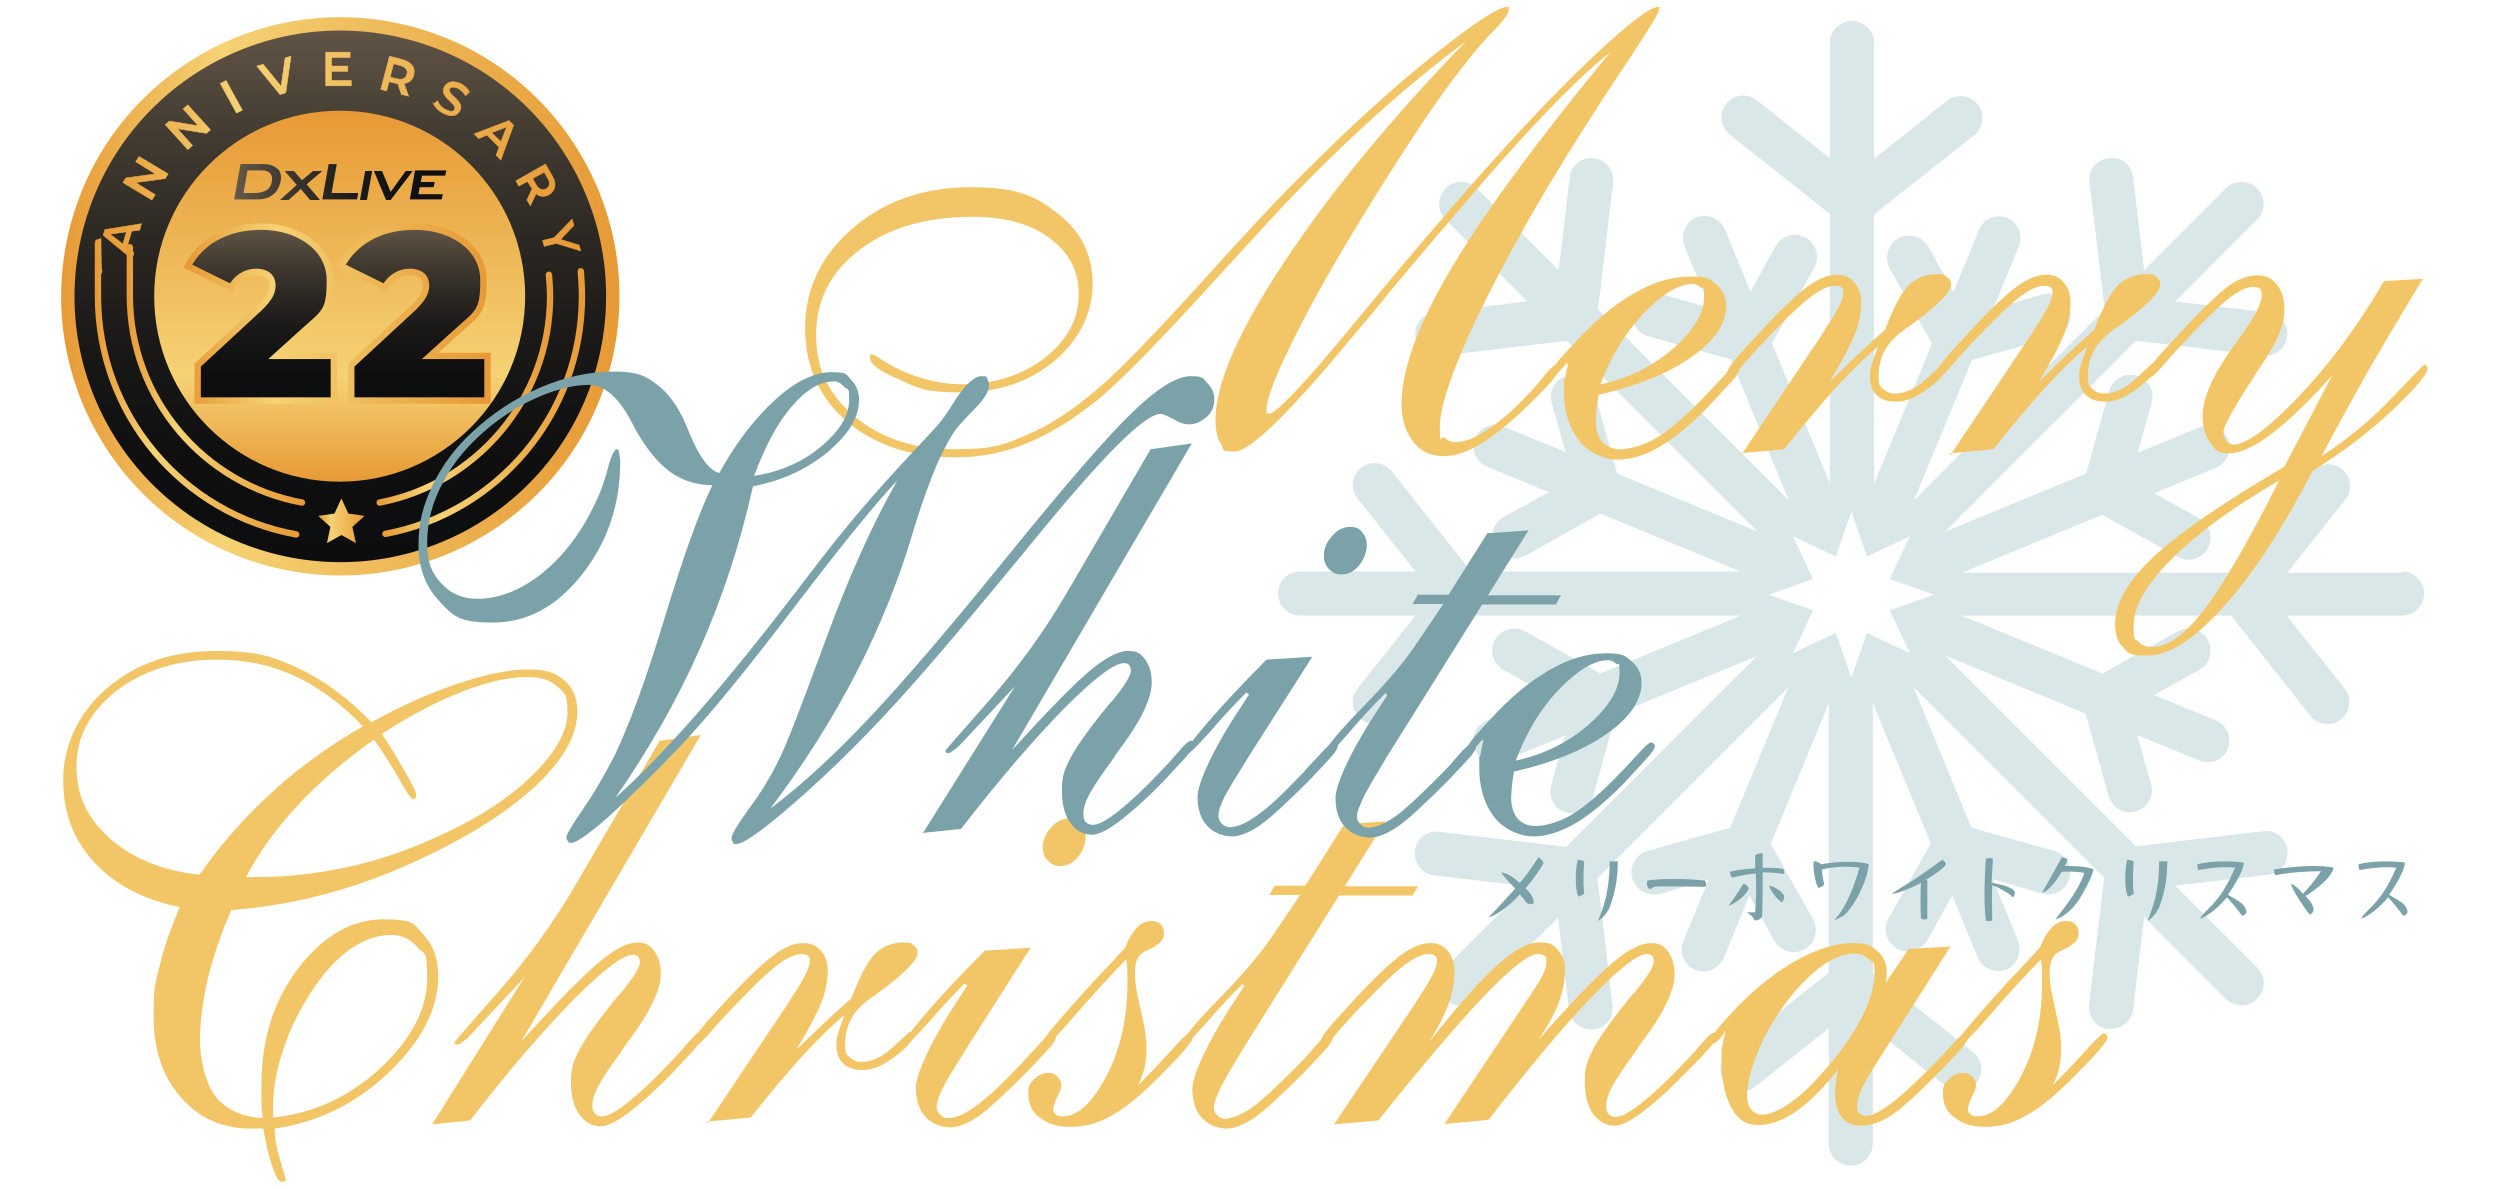 <?xml version="1.0" encoding="UTF-8"?>
<svg xmlns="http://www.w3.org/2000/svg" xmlns:xlink="http://www.w3.org/1999/xlink" version="1.1" viewBox="0 0 431.3 205.2">
  <defs>
    <style>
      .cls-1 {
        fill: url(#linear-gradient);
        stroke: url(#linear-gradient-2);
        stroke-width: 2.3px;
      }

      .cls-1, .cls-2, .cls-3, .cls-4, .cls-5, .cls-6, .cls-7, .cls-8, .cls-9, .cls-10, .cls-11, .cls-12, .cls-13, .cls-14, .cls-15, .cls-16, .cls-17, .cls-18 {
        stroke-miterlimit: 10;
      }

      .cls-2 {
        stroke: url(#linear-gradient-24);
      }

      .cls-2, .cls-3, .cls-4, .cls-5, .cls-6, .cls-7, .cls-8, .cls-9, .cls-10, .cls-11, .cls-12 {
        stroke-width: .1px;
      }

      .cls-2, .cls-3, .cls-4, .cls-5, .cls-6, .cls-7, .cls-8, .cls-9, .cls-10, .cls-11, .cls-12, .cls-13, .cls-14, .cls-15, .cls-16, .cls-17, .cls-18 {
        fill: none;
      }

      .cls-3 {
        stroke: url(#linear-gradient-27);
      }

      .cls-4 {
        stroke: url(#linear-gradient-29);
      }

      .cls-5 {
        stroke: url(#linear-gradient-26);
      }

      .cls-6 {
        stroke: url(#linear-gradient-25);
      }

      .cls-7 {
        stroke: url(#linear-gradient-28);
      }

      .cls-8 {
        stroke: url(#linear-gradient-21);
      }

      .cls-9 {
        stroke: url(#linear-gradient-23);
      }

      .cls-10 {
        stroke: url(#linear-gradient-22);
      }

      .cls-11 {
        stroke: url(#linear-gradient-20);
      }

      .cls-12 {
        stroke: url(#linear-gradient-19);
      }

      .cls-19 {
        fill: #f099b4;
      }

      .cls-20 {
        fill: url(#linear-gradient-8);
      }

      .cls-21 {
        fill: url(#linear-gradient-5);
      }

      .cls-22 {
        fill: url(#linear-gradient-9);
      }

      .cls-23 {
        fill: url(#linear-gradient-4);
      }

      .cls-24 {
        fill: url(#linear-gradient-3);
      }

      .cls-25 {
        fill: #231f20;
      }

      .cls-26 {
        fill: #dae7e8;
      }

      .cls-27 {
        fill: #96d1d1;
      }

      .cls-28 {
        fill: url(#linear-gradient-10);
      }

      .cls-29 {
        fill: url(#linear-gradient-11);
      }

      .cls-30 {
        fill: url(#linear-gradient-12);
      }

      .cls-31 {
        fill: url(#linear-gradient-13);
      }

      .cls-32 {
        fill: url(#linear-gradient-14);
      }

      .cls-33 {
        fill: url(#linear-gradient-30);
      }

      .cls-34 {
        fill: url(#linear-gradient-15);
      }

      .cls-35 {
        fill: url(#linear-gradient-16);
      }

      .cls-36 {
        fill: url(#linear-gradient-17);
      }

      .cls-37 {
        fill: url(#linear-gradient-18);
      }

      .cls-38 {
        fill: url(#linear-gradient-35);
      }

      .cls-13 {
        stroke: url(#linear-gradient-32);
      }

      .cls-13, .cls-14, .cls-15, .cls-16 {
        stroke-linecap: round;
        stroke-width: 1.1px;
      }

      .cls-14 {
        stroke: url(#linear-gradient-34);
      }

      .cls-15 {
        stroke: url(#linear-gradient-33);
      }

      .cls-16 {
        stroke: url(#linear-gradient-31);
      }

      .cls-17 {
        stroke: url(#linear-gradient-7);
      }

      .cls-17, .cls-18 {
        stroke-width: 1.1px;
      }

      .cls-18 {
        stroke: url(#linear-gradient-6);
      }

      .cls-39 {
        fill: #f2c666;
      }

      .cls-40 {
        fill: #7ba2a9;
      }

      .cls-41 {
        display: none;
      }
    </style>
    <linearGradient id="linear-gradient" x1="58.6" y1="4" x2="58.6" y2="98.1" gradientTransform="translate(94.9 -17.7) rotate(76.7)" gradientUnits="userSpaceOnUse">
      <stop offset="0" stop-color="#665949"/>
      <stop offset="0" stop-color="#635647"/>
      <stop offset=".2" stop-color="#433c32"/>
      <stop offset=".4" stop-color="#2b2722"/>
      <stop offset=".6" stop-color="#191817"/>
      <stop offset=".8" stop-color="#0f0f10"/>
      <stop offset="1" stop-color="#0c0d0e"/>
    </linearGradient>
    <linearGradient id="linear-gradient-2" x1="10.5" y1="51.1" x2="106.8" y2="51.1" gradientTransform="translate(94.9 -17.7) rotate(76.7)" gradientUnits="userSpaceOnUse">
      <stop offset="0" stop-color="#e79a36"/>
      <stop offset=".3" stop-color="#f6d577"/>
      <stop offset=".3" stop-color="#f5d173"/>
      <stop offset=".8" stop-color="#eaa946"/>
      <stop offset="1" stop-color="#e79a36"/>
    </linearGradient>
    <linearGradient id="linear-gradient-3" x1="58.6" y1="83" x2="58.6" y2="19.1" gradientTransform="matrix(1,0,0,1,0,0)" xlink:href="#linear-gradient-2"/>
    <linearGradient id="linear-gradient-4" x1="58.2" y1="39.1" x2="58.2" y2="69" gradientTransform="matrix(1,0,0,1,0,0)" xlink:href="#linear-gradient"/>
    <linearGradient id="linear-gradient-5" x1="58.2" y1="39.1" x2="58.2" y2="69" gradientTransform="matrix(1,0,0,1,0,0)" xlink:href="#linear-gradient"/>
    <linearGradient id="linear-gradient-6" x1="32.4" y1="54" x2="84.1" y2="54" gradientTransform="matrix(1,0,0,1,0,0)" xlink:href="#linear-gradient-2"/>
    <linearGradient id="linear-gradient-7" x1="32.4" y1="54" x2="84.1" y2="54" gradientTransform="matrix(1,0,0,1,0,0)" xlink:href="#linear-gradient-2"/>
    <linearGradient id="linear-gradient-8" x1="17.8" y1="26.8" x2="100.1" y2="26.8" gradientTransform="matrix(1,0,0,1,0,0)" xlink:href="#linear-gradient-2"/>
    <linearGradient id="linear-gradient-9" x1="17.8" y1="26.8" x2="100.1" y2="26.8" gradientTransform="matrix(1,0,0,1,0,0)" xlink:href="#linear-gradient-2"/>
    <linearGradient id="linear-gradient-10" x1="17.8" y1="26.8" x2="100.1" y2="26.8" gradientTransform="matrix(1,0,0,1,0,0)" xlink:href="#linear-gradient-2"/>
    <linearGradient id="linear-gradient-11" x1="17.8" y1="26.8" x2="100.1" y2="26.8" gradientTransform="matrix(1,0,0,1,0,0)" xlink:href="#linear-gradient-2"/>
    <linearGradient id="linear-gradient-12" x1="17.8" y1="26.8" x2="100.1" y2="26.8" gradientTransform="matrix(1,0,0,1,0,0)" xlink:href="#linear-gradient-2"/>
    <linearGradient id="linear-gradient-13" x1="17.8" y1="26.8" x2="100.1" y2="26.8" gradientTransform="matrix(1,0,0,1,0,0)" xlink:href="#linear-gradient-2"/>
    <linearGradient id="linear-gradient-14" x1="17.8" y1="26.8" x2="100.1" y2="26.8" gradientTransform="matrix(1,0,0,1,0,0)" xlink:href="#linear-gradient-2"/>
    <linearGradient id="linear-gradient-15" x1="17.8" y1="26.8" x2="100.1" y2="26.8" gradientTransform="matrix(1,0,0,1,0,0)" xlink:href="#linear-gradient-2"/>
    <linearGradient id="linear-gradient-16" x1="17.8" y1="26.8" x2="100.1" y2="26.8" gradientTransform="matrix(1,0,0,1,0,0)" xlink:href="#linear-gradient-2"/>
    <linearGradient id="linear-gradient-17" x1="17.8" y1="26.8" x2="100.1" y2="26.8" gradientTransform="matrix(1,0,0,1,0,0)" xlink:href="#linear-gradient-2"/>
    <linearGradient id="linear-gradient-18" x1="17.8" y1="26.8" x2="100.1" y2="26.8" gradientTransform="matrix(1,0,0,1,0,0)" xlink:href="#linear-gradient-2"/>
    <linearGradient id="linear-gradient-19" x1="17.8" y1="26.8" x2="100.1" y2="26.8" gradientTransform="matrix(1,0,0,1,0,0)" xlink:href="#linear-gradient-2"/>
    <linearGradient id="linear-gradient-20" x1="17.8" y1="26.8" x2="100.1" y2="26.8" gradientTransform="matrix(1,0,0,1,0,0)" xlink:href="#linear-gradient-2"/>
    <linearGradient id="linear-gradient-21" x1="17.8" y1="26.8" x2="100.1" y2="26.8" gradientTransform="matrix(1,0,0,1,0,0)" xlink:href="#linear-gradient-2"/>
    <linearGradient id="linear-gradient-22" x1="17.8" y1="26.8" x2="100.1" y2="26.8" gradientTransform="matrix(1,0,0,1,0,0)" xlink:href="#linear-gradient-2"/>
    <linearGradient id="linear-gradient-23" x1="17.8" y1="26.8" x2="100.1" y2="26.8" gradientTransform="matrix(1,0,0,1,0,0)" xlink:href="#linear-gradient-2"/>
    <linearGradient id="linear-gradient-24" x1="17.8" y1="26.8" x2="100.1" y2="26.8" gradientTransform="matrix(1,0,0,1,0,0)" xlink:href="#linear-gradient-2"/>
    <linearGradient id="linear-gradient-25" x1="17.8" y1="26.8" x2="100.1" y2="26.8" gradientTransform="matrix(1,0,0,1,0,0)" xlink:href="#linear-gradient-2"/>
    <linearGradient id="linear-gradient-26" x1="17.8" y1="26.8" x2="100.1" y2="26.8" gradientTransform="matrix(1,0,0,1,0,0)" xlink:href="#linear-gradient-2"/>
    <linearGradient id="linear-gradient-27" x1="17.8" y1="26.8" x2="100.1" y2="26.8" gradientTransform="matrix(1,0,0,1,0,0)" xlink:href="#linear-gradient-2"/>
    <linearGradient id="linear-gradient-28" x1="17.8" y1="26.8" x2="100.1" y2="26.8" gradientTransform="matrix(1,0,0,1,0,0)" xlink:href="#linear-gradient-2"/>
    <linearGradient id="linear-gradient-29" x1="17.8" y1="26.8" x2="100.1" y2="26.8" gradientTransform="matrix(1,0,0,1,0,0)" xlink:href="#linear-gradient-2"/>
    <linearGradient id="linear-gradient-30" x1="54.9" y1="89.9" x2="62.9" y2="89.9" gradientTransform="matrix(1,0,0,1,0,0)" xlink:href="#linear-gradient-2"/>
    <linearGradient id="linear-gradient-31" x1="21.8" y1="67.8" x2="52.7" y2="67.8" gradientTransform="matrix(1,0,0,1,0,0)" xlink:href="#linear-gradient-2"/>
    <linearGradient id="linear-gradient-32" x1="64.9" y1="67" x2="95.5" y2="67" gradientTransform="matrix(1,0,0,1,0,0)" xlink:href="#linear-gradient-2"/>
    <linearGradient id="linear-gradient-33" x1="16.3" y1="69.5" x2="51.7" y2="69.5" gradientTransform="matrix(1,0,0,1,0,0)" xlink:href="#linear-gradient-2"/>
    <linearGradient id="linear-gradient-34" x1="65.9" y1="69.5" x2="101" y2="69.5" gradientTransform="matrix(1,0,0,1,0,0)" xlink:href="#linear-gradient-2"/>
    <linearGradient id="linear-gradient-35" x1="40.4" y1="176.6" x2="76.9" y2="176.6" gradientTransform="translate(0 208) scale(1 -1)" gradientUnits="userSpaceOnUse">
      <stop offset="0" stop-color="#675a4a"/>
      <stop offset="0" stop-color="#655848"/>
      <stop offset=".2" stop-color="#443d34"/>
      <stop offset=".4" stop-color="#2c2823"/>
      <stop offset=".6" stop-color="#1a1918"/>
      <stop offset=".8" stop-color="#111112"/>
      <stop offset="1" stop-color="#0f1011"/>
    </linearGradient>
  </defs>
  <!-- Generator: Adobe Illustrator 28.7.1, SVG Export Plug-In . SVG Version: 1.2.0 Build 142)  -->
  <g>
    <g id="Layer_2" class="cls-41">
      <g>
        <path class="cls-27" d="M77,21c0,.1-.1.1-.3.1l-4.1-.7c-.3,1.5-.6,3.4-.8,5.3,0,0,0,0,0,.1-.1.6-.4.7-1,.6,0,0,0,0,0,0-.5,0-.7-.3-.6-.9,0,0,0,0,0-.1,0-.2,0-.4.2-.7l-8.5-1.5c-.7,1.1-1.6,2-2.8,2.9.3.2.6.5.6.5l9.9,1.8c.2,0,.3,0,.4-.1.2-.1.6-.5.8-.7,0,0,.2-.1.2-.1,0,0,.2,0,.2.2.3.3.9,1,1.2,1.3.1.1.2.3.2.4s-.2.2-.4.3c-.4.1-.6.1-.6.4-.2.9-.3,1.6-.5,2.6-.2.9-.3,2-.6,3.6,0,0,0,0,0,0-.1.6-.4.7-1,.6,0,0,0,0,0,0-.6,0-.7-.3-.6-.9,0,0,0,0,0-.1,0-.2.1-.5.2-.8l-10.7-1.9c0,.3,0,.6-.1.8-.1.7-.3.8-1.1.7,0,0,0,0,0,0-.5,0-.7-.3-.6-.8,0,0,0-.1,0-.2.3-1.3.7-2.9.9-4.4.2-.9.3-1.8.4-2.5-1.4.7-3.1,1.2-5.1,1.7,0,0,0,0,0,0,0,0-.2-.1-.1-.2,0,0,0-.1.1-.1,3.8-1.5,6.2-3,7.9-5.4l-2.4-.4c-.7-.1-1.6-.2-1.9-.2,0,0,0,0,0,0,0,0-.2,0-.2-.2,0-.2-.1-.4-.1-.6,0,0,0,0,0-.1s0,0,0,0c0,0,0,0,.2,0,.4.2,1.3.5,2.2.6l2.6.5c.7-1.1,1.2-2.4,1.7-3.9l-5.6-1c-.7-.1-1.6-.2-1.9-.2,0,0,0,0,0,0,0,0-.2,0-.2-.2,0-.2-.1-.4-.1-.6,0,0,0,0,0-.1s0,0,0,0c0,0,0,0,.2,0,.4.2,1.3.5,2.2.6l5.7,1c.2-.8.4-1.7.6-2.6,0-.3,0-.6.2-.9l-3.2-.6c-.7-.1-1.6-.2-1.9-.2,0,0,0,0,0,0,0,0-.2,0-.2-.2,0-.2-.1-.4-.1-.6,0,0,0,0,0-.1,0,0,0,0,0,0,0,0,0,0,.2,0,.4.2,1.3.5,2.2.6l11.6,2c.2,0,.3,0,.4-.1.2-.1.6-.5.8-.7,0,0,.2-.1.2-.1,0,0,.2,0,.2.2.3.3.9,1,1.2,1.3.1.1.2.3.2.4,0,.1-.2.2-.4.3-.4.1-.6.1-.6.4-.2.7-.3,1.6-.5,2.7h.6c.1.1.2.1.4,0,.2-.1.9-.9,1.2-1.2,0,0,0,0,.2,0,0,0,.1,0,.2.1.3.3,1.4,1.7,1.7,2,0,0,0,.1,0,.2h0ZM69.3,31.8c.2-1.1.3-2.1.5-2.9l-10.7-1.9c-.3,1.4-.6,3.1-1,5.8l10.7,1.9c.2-1,.4-2,.6-2.9ZM63.6,18.9c-.4,1.5-1,2.8-1.6,3.9l8.3,1.5c.2-1.2.5-2.7.8-4.1l-7.5-1.3h0ZM71.7,16.1l-7.1-1.3c-.3,1.2-.6,2.4-.8,3.5l7.4,1.3c.3-1.5.5-2.8.6-3.5Z"/>
        <path class="cls-25" d="M107.3,27c-1.1.6-3.3.9-5.2.7-1.9,3.7-4.3,8.4-6.3,11.2-.5.7-1.1,1-1.5.9-.5,0-.8-.5-.6-1.2,0-.5.4-1.2,1.1-1.9,2.1-2.1,4.3-5.6,6-9.1,0,0,0,0-.2,0-2.5-.4-4.2-1.3-4.5-2.4,0-.2,0-.3,0-.4,0,0,0,0,.1,0,0,0,.2,0,.3.2.7.5,2,.9,3.3,1.1.5,0,1,.1,1.5.2.5-1,.9-2.1,1.2-3,.1-.4.2-.7.2-.9.2-1-.1-1.3-.7-1.6-.2-.1-.3-.3-.3-.4,0-.1.2-.2.4-.1.2,0,.4,0,.5,0,1.5.3,2.7,1.4,2.6,2.2,0,0,0,0,0,.1-.2.5-.4.5-.6.8-.5.7-1.1,1.8-1.8,3,.8,0,1.9-.2,2.3-.3.2,0,.3-.1.3-.3,0-.1,0-.2-.2-.3-.3-.2-.6-.5-1.1-.8-.1,0-.2-.1-.2-.2,0,0,0,0,0,0,0,0,0,0,.2,0,.6.3,1.4.7,2.2.8.2,0,.4,0,.6,0,0,0,.2,0,.2,0,.5,0,.7.5.7.9,0,.3-.2.5-.6.8h0ZM112.2,43.2c-.8,0-1.9,0-3.1-.3-2.1-.4-4.4-1.2-5.4-2.8-.5-.8-.7-1.7-.5-2.6.1-.8.5-1.6,1.1-2.1.2-.2.3-.2.4-.2,0,0,0,0,0,.2,0,0,0,.2,0,.3-.2.4-.4.8-.4,1.2-.2,1.1.3,2,.6,2.4.7.9,2,1.3,3.4,1.6,1.2.2,2.4.3,3.5.3.1,0,.3,0,.4,0,.9.2,1.3.7,1.2,1.2,0,.4-.5.8-1.1.8h0ZM114.3,32.7c0,0-.1,0-.2,0-.2,0-.4-.1-.7-.2-.7-.1-1.7-.1-3.6.2-.2,0-.3,0-.4,0,0,0,0,0,0,0,0,0,.1-.1.4-.2.9-.4,1.8-.8,2.5-1,.2,0,.2-.1.2-.2,0-.1,0-.2-.3-.4-.4-.3-1.3-.7-2.4-.9-.5,0-1.2-.1-1.8-.1h-.2c0,0-.2,0-.1-.1,0,0,.1-.1.3-.2,1-.4,2.3-.5,3.5-.3,1.8.3,3.6,1.3,3.9,2.3,0,.2.1.4,0,.6,0,.5-.6.7-1.1.6ZM114.5,28.3c-.2,0-.5-.2-.7-.6-.4-.8-1.3-1.8-2.7-2.5-.2,0-.3-.2-.3-.3,0,0,.2-.1.4,0,0,0,.2,0,.3,0,1.4.2,2.6.9,3.2,1.7.3.4.3.8.3,1.1,0,.4-.3.6-.6.6h0ZM117.2,26.6c-.2,0-.4-.2-.7-.5-.6-.8-1.5-1.6-2.8-2.2-.2,0-.3-.2-.3-.3,0,0,.2,0,.4,0,.4,0,.7,0,1,.1,1.2.2,2.1.6,2.6,1.2.3.4.5.8.4,1.1,0,.4-.3.6-.7.5h0Z"/>
        <path class="cls-25" d="M141.3,37.6c-1.1,2.7-1.7,4.7-1.9,6.1-.1.7-.1,1.3-.1,1.8,0,.3,0,.5,0,.7-.1.7-.6,1.1-1.1,1-.4,0-.8-.4-1.1-1.1-.7-1.8-.7-4-.3-6.3.4-2.5,1.4-5.2,2.5-7.7.4-.9.8-1.9.9-2.7,0-.2,0-.4,0-.6,0-.1,0-.2,0-.2,0-.1,0-.1.1-.1.1,0,.2.1.4.3.7.7,1.3,1.8,1.1,2.8,0,.1,0,.3-.2.5-.3.5-.7.8-1.3,1.7-1.7,2.8-2.4,4.7-2.7,6.2-.2,1.2-.1,2-.1,2.7,0,.2.1.4.2.4s.2,0,.3-.2c.9-1.7,1.6-3.2,2.7-5,.1-.2.3-.3.3-.3,0,0,0,0,0,.2,0,0,0,0,0,.2h0ZM155.6,37.1c-.7,0-1.7-.1-2.8-.2-.1.9-.3,1.8-.4,2.7-.4,2-.8,3.8-1.6,5.3-1.5,2.7-3.9,4-8.3,4.5-.1,0-.2,0-.3,0-.1,0-.2,0-.2-.1,0,0,.1-.2.4-.2,3.9-.9,5.7-2.4,6.9-4.9.6-1.1,1-3,1.4-5,.1-.8.3-1.6.4-2.4-.8,0-1.8-.2-2.8-.3-2-.4-4-1-4.3-2.4,0-.2,0-.2,0-.3,0,0,0,0,0,0,0,0,.2,0,.3.2.6.5,1.6.8,2.9,1,1.2.2,2.7.3,4.1.4.1-.8.2-1.7.3-2.3,0-1.4,0-2-1-2.8-.2-.1-.3-.3-.3-.3,0-.1.2-.2.4-.2.1,0,.3,0,.4,0,1.4.2,3,1.2,2.9,2.2,0,0,0,0,0,.2,0,.5-.5.5-.7,1.6,0,.2,0,.4-.1.6,0,.4-.1.7-.2,1.1,1,0,1.9,0,2.5,0,0,0,.1,0,.2,0,.8.1,1.2.7,1.1,1.2,0,.4-.5.7-1.3.6h0Z"/>
        <path class="cls-25" d="M183.5,54.7c-.8.5-1.5.7-2,.6-.6-.1-1-.5-1-.9,0-.9-.3-1.6-1.4-3.1-.1-.2-.2-.3-.2-.4,0,0,0,0,0,0,0,0,.2,0,.3.2.9.6,1.4,1,2.4,1.5.2.1.4.2.6.2.3,0,.6,0,.8-.2,1.3-1.1,2.6-3.3,3.6-6.7,0-.2,0-.4.1-.6.3-1.5-.4-2.5-1.7-2.7-.4,0-.8,0-1.3,0-.7,0-1.2.1-1.7.2-1.6,3.1-3.3,6.7-5.1,9.3-.7.9-1.4,1.7-1.9,1.6-.1,0-.3,0-.4-.3-.2-.3-.3-.7-.2-1.1,0-.4.4-.9.8-1.4,2.2-2.3,4-5,5.4-7.9-.2,0-.4.1-.7.1-2.5.5-2.1.9-2.8,1,0,0-.1,0-.2,0-.7-.1-1.4-1.5-1.3-2.7,0,0,0,0,0,0,0-.1,0-.2.2-.2s.1,0,.2.1c.4.4.7.5,1.2.6.3,0,.7,0,1.2,0,.9,0,1.8,0,2.8-.2.5-1.1.9-2.2,1.2-3.3,0-.2.1-.4.2-.7.1-.6,0-1.2-.7-1.8-.2-.1-.3-.3-.3-.4,0,0,.1,0,.4-.1.1,0,.2,0,.4,0,1.8.3,2.7,1.6,2.6,2.4,0,.6,0,.6,0,0-.1.6-.6.7-1.1,1.6-.4.6-.8,1.3-1.2,2.1.4,0,.8,0,1.3,0s.9,0,1.2.1c2.5.4,3.3,2.1,2.9,4.4-.5,2.8-2,6.8-4.5,8.5h0ZM196.1,50.3c-.3.4-.6.5-.9.5-.4,0-.6-.5-.9-.7-.4-.5-.6-.5-2.6-1-.4-.1-.6-.2-.6-.3,0,0,.2-.2.6-.1.9,0,1.8,0,2.4-.2.5,0,.7-.3.8-.8,0,0,0-.1,0-.2.2-1.7-.5-3.1-2.4-4.7-.2-.1-.2-.2-.2-.3,0,0,0,0,.1,0s.2,0,.3.1c3.1,1.2,4.5,3.9,4.1,6.1-.1.7-.4,1.3-.9,1.8h0ZM196.2,42.6c-.2,0-.5-.2-.6-.7-.4-.9-1.2-1.9-2.5-2.6-.2-.1-.2-.2-.2-.3s.1-.1.4,0c0,0,0,0,0,0,1.4.3,2.8,1.1,3.3,2,.2.4.3.7.2,1,0,.4-.3.7-.6.6h0ZM198.3,40.6c-.2,0-.4-.2-.6-.5-.5-.9-1.3-1.7-2.6-2.4-.2-.1-.3-.2-.3-.3,0,0,.1,0,.4,0,.1,0,.3,0,.4,0,1.4.2,2.5.8,3,1.5.3.4.4.8.3,1.1,0,.4-.3.6-.7.5Z"/>
        <path class="cls-19" d="M227.3,52.8c0,0-.1.1-.4,0l-5.2-.9c-.3.9-.6,2.2-1,3.1,2,1.8,3.6,3.4,4,4.8.1.3.1.6,0,.9-.1.6-.6,1-1,.9-.3,0-.7-.4-.8-1-.4-1.5-.8-2.9-2.4-5.1-.1.2-.2.5-.3.7-1.7,3.5-4.1,5.1-6.6,6-.2,0-.3,0-.4,0,0,0-.1,0,0-.1,0,0,0-.2.2-.3,2.3-1.7,3.9-3.2,5.4-6.3.6-1.2,1-2.8,1.3-4l-2.7-.5c-.7-.1-1.6-.2-1.9-.2,0,0,0,0-.1,0-.1,0-.1,0-.2-.2,0-.2-.1-.4-.1-.6,0,0,0,0,0-.1,0,0,0,0,0,0,0,0,.1,0,.2,0,.4.2,1.3.5,2.2.6l2.7.5c.3-1.1.5-2.2.7-3.2,0-.5.2-1,.2-1.4,0-.3.1-.6.2-.9l-1.9-.3c-1.1,1.7-2.2,3-3.5,4,0,0-.1,0-.2,0,0,0-.1,0-.1-.2,0,0,0,0,0-.2,1.5-2,3.2-5.1,4-8.3h0c0-.1,0-.2,0-.3s0,0,.1,0c0,0,0,0,.1,0,.6.3,1.6.8,2,1,.2.1.3.3.3.5,0,.1-.2.2-.5.2-.3,0-.5,0-.6.3-.4.8-.9,1.7-1.3,2.4l4.6.8c.1,0,.3,0,.4-.1.5-.4.7-.6,1.2-1.1,0,0,.1,0,.2,0s.1,0,.2.1c.5.6,1.2,1.6,1.4,1.8,0,0,.1.2,0,.2,0,0-.1.1-.4,0l-4.4-.8c0,.3-.1.6-.2,1,0,.5-.2,1-.3,1.5-.2,1-.4,2.1-.7,3.1l1.8.3s0,0,.1,0c.1,0,.2,0,.4-.1.2-.2.9-.9,1.1-1.1.2-.1.3-.1.4,0,.4.4,1.3,1.5,1.5,1.9,0,.2.1.2.1.3h0ZM238.4,47.7c0,.1-.1.2-.4.3-.3.2-.5.1-.6.4-.1.7-.8,4.2-1.4,7.8-.5,3.1-1.1,6.2-1.2,7.3,0,0,0,0,0,0-.1.6-.4.7-1,.6,0,0,0,0-.1,0-.5,0-.7-.3-.6-.9,0,0,0,0,0,0,0-.3.2-1,.3-1.6l-5.2-.9c-.1.7-.3,1.9-.4,2.3-.1.7-.4.7-1.1.6,0,0,0,0-.1,0-.5,0-.7-.3-.6-.9.3-1.2,1.2-5.8,1.9-10,.6-3.7,1.2-7.1,1.2-7.5,0-.2,0-.3,0-.4,0,0,0-.1.1-.1,0,0,.1,0,.2,0,.4.3,1.6,1.3,1.6,1.3l4.5.8c.2,0,.3,0,.4-.1.1-.1.6-.5.7-.6,0,0,.1-.1.2,0,0,0,.1,0,.2.1.3.3.9,1,1.2,1.2.1.1.2.2.1.3h0ZM235.8,47.4l-5.2-.9c-.2,1.2-1.6,9.2-2.4,13.6l5.2.9c.8-4,2.2-12.4,2.4-13.6h0Z"/>
        <path d="M260.4,68.5c0,0-.1,0-.2,0-.3,0-.4-.2-.4-.2s.1-.1.4,0c6.7.6,10.9-2,11.5-5,0-.4,0-.8,0-1.3-.3-2.1-1.8-3.2-3.7-3.5-2.1-.4-4.9.1-7.3,1.1-1.2.4-1.6.9-2.5,1,0,0-.1,0-.2,0-.8-.1-1.9-1.3-1.9-2.4,0,0,0,0,0-.2,0-.2,0-.2.2-.2,0,0,.1,0,.2.2.3.2.6.3,1,.4.7.1,1.5,0,2.4-.2,3-.7,5.9-.9,8.3-.4,2.7.5,4.6,1.8,5,4.2.1.7.1,1.3,0,2-.7,3.7-5.4,6.2-12.8,4.8h0Z"/>
        <path d="M310.1,61c-5.5-.6-8.9,1.8-9.7,6.7,0,.5-.2,1.1-.2,1.7-.1,2.2.9,4.7,4.1,5.3,0,0,.1,0,.2,0,.1,0,.3,0,.4,0,1.4.2,2.1.6,2,1.4h0c-.1.8-1.1.9-2.1.8-.1,0-.3,0-.5-.1-3.5-.8-5.9-2.4-5.4-7.2,0-.3,0-.7.1-1,.7-3.8,2.9-7.7,7.8-8.5.3,0,.4-.1.4-.2s0,0-.1,0c0,0-.1,0-.3,0-4.5,0-7.4.9-9.4,1.4-1.2.3-1.8.7-2.6.6,0,0,0,0,0,0-.9-.2-2.1-1.4-2.2-2.7,0-.1,0-.2,0-.2,0-.2,0-.2.2-.2.1,0,.2,0,.3.2.3.3.7.4,1.2.5.6,0,1.2,0,1.9,0,2.1,0,7-.4,12-.6,1.3,0,1.5-.2,2.2-.1.2,0,.3,0,.5,0,1.2.2,1.6.8,1.7,1.5,0,.1,0,.2,0,.3-.1.8-1.5.4-2.5.3h0Z"/>
        <path d="M337.3,74.9c-.9,1.2-1.4,1.9-2.1,2.9-.3.5-.5.9-.5,1.3,0,.4,0,.7,0,1,0,.1,0,.2,0,.3,0,.5-.5.8-1,.7-.4,0-.9-.4-1.4-1.1-1.5-2.3-1.7-5.4-1-9.4.2-.9.4-1.9.6-2.9.1-.5.2-.9.3-1.3.2-.9.1-1.5-.1-2.1,0-.2,0-.3,0-.4s0,0,.1,0c0,0,.2,0,.4.1,1.6.9,1.9,1.8,1.9,2.4,0,.1,0,.3,0,.4,0,.5-.3.9-.7,1.7-.6,1.2-1,2.7-1.3,4.1-.3,1.5-.3,3.1.3,4.5.2.4.3.6.5.6.2,0,.4-.1.8-.3,1.3-1,1.9-1.6,3.3-2.7.2-.2.4-.2.4-.2,0,0,0,0,0,0,0,0,0,.2-.2.4h0ZM348.3,78.5c-.1,0-.3,0-.5-.2-.9-.5-.5-1.5-.7-2.3,0-.2-.1-.4-.1-.5,0,0,0,0,0,0,0,0,.2,0,.4.2,0,0,.1,0,.2,0,.3,0,.5-.2.6-.7,0,0,0-.2,0-.2.3-2.2-.4-3.9-2.1-6.1-.2-.2-.3-.4-.3-.5,0,0,0,0,0,0,.1,0,.2,0,.5.2,3.3,2,4.3,5.5,3.8,8.2-.2,1.1-1.1,2.1-2.1,1.9h0Z"/>
        <path d="M386.4,86.3c-1,3.4-5.1,4.3-8.4,3.8-2.6-.5-4.7-1.8-4.4-3.6,0-.2,0-.3.1-.4.4-1.1,1.6-1.5,2.9-1.3,1.6.3,3.3,1.6,3.5,3.9,1.9-.2,3.6-.9,4.3-2.8,0-.2.1-.4.2-.6.4-2.3-1.2-4-3.8-4.4-1.7-.3-3.9,0-6.1.9-1.9.8-2.3,2.7-3.7,2.4-.1,0-.2,0-.3,0-.5-.2-.6-.6-.6-1,.1-.6.6-1.2,1.3-1.7,2.5-1.8,7.3-5,11-8.3.2-.2.4-.5.4-.6,0-.2,0-.3-.3-.3-.1,0-.4,0-.6,0-3.8.9-4.1,1.4-5.4,1.6-.1,0-.3,0-.4,0-.9-.2-1.6-1.2-1.4-2.4,0,0,0,0,0,0,0-.2.1-.3.2-.3s.2.1.3.2c.3.3.6.5,1,.6.4,0,.8,0,1.1,0,1,0,2.6-.2,3.7-.3.8,0,1.4-.4,2.1-.3,0,0,.1,0,.2,0,1.2.2,2.1,1.6,2,2.4,0,0,0,.1,0,.2-.3.6-1.3.6-2.4,1.1-3.5,1.8-6,4.2-8.4,5.8-.1,0-.1.1-.2.2,0,0,0,0,0,0,0,0,.1,0,.2,0,2.6-.9,4.9-1,6.7-.7,3.5.6,5.5,3,5,5.8,0,.2,0,.3-.1.5h0ZM376.3,85.3c-.8-.1-1.5.1-1.7.8,0,0,0,.2,0,.2-.2,1.1,1.3,1.9,3.1,2.2.3,0,.7.1,1.1.1,0-2-1.2-3.1-2.4-3.3h0Z"/>
        <path d="M408.8,96.8c-.3,0-.6-.3-.8-.7-.4-1.1-1.1-3.2-3.1-4.9-.1,0-.2-.3-.2-.3,0,0,0-.1.2,0,0,0,.1,0,.2,0,2.7,1,4.6,3.3,4.9,4.6,0,.2,0,.4,0,.5-.1.6-.6,1-1.2.9h0Z"/>
      </g>
      <g>
        <g>
          <path class="cls-19" d="M46.3,81.4c0,.3-.4.5-1.1.3l-14.9-2.7c-.4,2.1-.7,4.2-1.1,6.4,6.7,6.3,10.9,11.4,11.4,16,0,.6,0,1,0,1.4-.4,2.2-2.1,3.2-3.5,3-1.1-.2-1.9-1.1-2.2-2.8-.3-2.8-1.6-9.9-6-15.7-2.6,15.8-5.5,33.5-6.5,40.1-.3,2-.6,2.2-3.3,2-.2,0-.3,0-.5,0-1.9-.4-2.2-.9-1.9-2.6,1.3-6.5,4.4-23.4,7.1-38.2-5.1,7.2-13.5,15.7-20.5,20.1-.2.1-.4.1-.5,0-.2,0-.5-.3-.4-.6,0-.2.1-.3.3-.6,6.9-6.2,15.8-16.9,22.1-29.4l-8.3-1.5c-2.3-.4-5.1-.8-6.1-.7-.2,0-.2,0-.3,0-.3,0-.5-.2-.6-.7-.2-.6-.4-1.3-.4-2,0-.2,0-.3,0-.4s.1-.2.3-.2c.2,0,.3.2.6.3,1.2.8,4.1,1.6,7,2.1l9,1.7c.9-5.3,1.6-10.1,2.1-13.5-4.4,0-9.2-.5-13.6-.9-.2,0-.2,0-.3,0-.7-.1-1-.4-1-.6,0-.3.6-.7,1.6-.8,10.2-.9,19.5-2.3,23.8-5,.3-.1.5-.7.9-.6.2,0,.2,0,.4.2.9.8,4.5,4.3,5.7,5.7.6.6.8,1.1.7,1.5s-.5.5-1.2.4c-.3,0-.6-.2-1-.4-.5-.3-1-.5-1.4-.5s-.6,0-.8,0c-2.4.6-5.3,1-8.5,1.1-.6,3.4-1.4,8.5-2.4,14.4l4.5.8c.6.1.9.2,1.4-.3.5-.4,3-3,3.8-3.7.3-.2.5-.3.7-.3.2,0,.3.2.5.4,1.1,1.4,3.9,5.1,4.5,6.2.3.4.3.7.3.8h0ZM73.9,133.8c-.4,2.3-2.2,3.6-3.8,3.3-1.4-.3-2.6-1.6-2.5-4.4,0-2.4,0-5.4-.4-8.8-9.6,1.5-17.3,2.3-31.1,2.5-1.4,0-1.9,0-2.1,1.2,0,0,0,.2,0,.3-.2,1.2-.8,2-1.3,1.9-.5,0-.9-.7-1.1-2.2-.3-2.4-.7-4.6-1.1-7.4,0-.3,0-.5,0-.6,0-.3.2-.4.8-.3,2.2.4,4.4.8,6.7,1.1,9.2-15.1,20.4-44.1,22.7-57.6.1-.7.1-1.3.2-1.9,0-.4,0-.8,0-1,0-.3.1-.3.5-.3,0,0,.2,0,.3,0,3.4,1.2,6.9,2.3,7.9,2.8.6.3,1.2.9,1.1,1.5,0,.4-.7.8-2.1.8-1,0-1.5,0-1.9,1.1-6.2,19-18,43.7-27,54.8,10.5,1.5,19.1,1.7,27.4,1.6-.7-5.7-1.9-12.3-5.3-19.1-.1-.3-.2-.5-.2-.7,0-.3.2-.4.5-.3.2,0,.4.2.6.4,8.1,10.6,11.5,23.8,11.2,30.6,0,.3,0,.4,0,.7h0Z"/>
          <path class="cls-19" d="M107.2,139.2c-.1,0-.2,0-.3,0-.6-.1-.8-.3-.8-.5,0-.2.4-.4,1.1-.5,16.2-.7,24.1-10.2,25.7-19.8,1.2-7.1-1.1-14.2-6.1-17.6-3.2-2.2-6.3-3.4-9.5-4-.9-.2-1.8-.3-2.7-.4,1.2,1.6,1.1,3.9.8,5.8-.1.8-.3,1.6-.5,2.1-2.4,9.2-8.9,19.1-15.3,24.5-2.8,2.4-5.7,3.7-8.1,3.3-2.3-.4-4.1-2.6-4.6-7.1-.3-2.8-.2-5.5.2-7.9,2.5-15.1,17.1-24.7,31.4-22.1,3.3.6,6.6,1.9,9.7,3.9,7.4,4.7,10.5,13.2,9.2,21.1-1.8,10.7-11.7,20.5-30.5,19.3h0ZM113,96.3c-10.9.2-19.8,10-21.6,20.4-.3,2.1-.4,4.2-.1,6.3.3,2.5,1.2,3.8,2.6,4.1,1.2.2,2.9-.5,4.8-2.4,4.6-4.5,10-11.6,13.5-21.2.4-1.2.7-2.4.9-3.6.2-1.5.3-2.8,0-3.7h0Z"/>
          <path class="cls-19" d="M192,77.9c0,.5-.6,1.1-1.8,1.4-1.5.5-2.3.4-2.5,1.7-.8,3.9-3.4,19.7-6,35.1-2.1,12.7-4.2,25.2-4.9,30.2,0,.5-.2,1-.3,1.5-.7,4-2.2,7.1-9.4,7.3-.1,0-.2,0-.3,0-.7-.1-.8-.7-.8-1.5.3-4.9-1-4.3-6.9-7.9-1-.7-.8-1.6.2-1.4.1,0,.2,0,.3,0,3.4,1,5.6,1.7,8.3,2.3.1,0,.2,0,.3,0,1.4.2,1.9-.3,2.1-1.7,1.5-7.8,3.1-16.6,4.6-25.1,0,0-13.2-2.4-13.3-2.4-3.9,14.7-8.5,25.2-17,35.4-.5.5-.9.8-1.2.7-.3,0-.3-.4-.3-.8,0-.3.1-.6.2-.9,6.1-11.8,9.6-22.9,13.1-38.6,1.6-7,3.1-14.5,4.2-21.1,2.2-12.8,3.4-23.4,3.3-25.1,0-1.1.2-1.6.6-1.5.2,0,.5.3.8.7,1.3,1.4,4.5,4.5,5.9,6.2l8.8,1.6c1,.2,1.2,0,1.7-.4.6-.5,2.4-2.1,3.1-2.8.4-.4.6-.5.9-.5.3,0,.6.3.9.7,1.2,1.3,3.5,4.1,4.6,5.5.4.5.7,1.1.6,1.6h0ZM178.9,97.2l-12.3-2.3c-1.3,7.3-2.8,14.5-4.2,20.3l13.1,2.4c1.2-7.3,2.4-14.3,3.4-20.4h0ZM182.1,76.3l-12-2.2c-.9,5.4-2,12-3.2,18.8l12.3,2.3c1.8-11,2.9-18.8,2.9-18.8ZM232.7,161.9c-.4,2.1-3.3,3.1-6.1,3.1-2.5,0-6.1-.4-9.6-1-2.3-.4-4.6-.9-6.4-1.6-2.7-.9-4.9-2.3-4.2-6.5,0-.1,0-.2,0-.3,1.5-8.2,3.1-16.4,4.3-23.6.7-4.1,1.2-7.9,1.7-11.1l-6-1.1c-5.7,23.6-12.6,36-33.4,38.8-.2,0-.4,0-.5,0-.5,0-.6-.3-.6-.6,0-.3.3-.6.7-.7,18.8-6.8,23.9-19.3,27.9-38.6l-4.7-.9c-.1.6-.2,1.2-.3,1.8-.4,2.7-1.4,2.9-4.1,2.5-.2,0-.3,0-.4,0-1.8-.3-2.4-1.1-2.1-2.9,0-.2,0-.5.1-.7,1.2-4.8,2.6-11.7,3.6-17.7.9-5.2,1.4-9.7,1.3-11.2,0-.8,0-1.3,0-1.6,0-.4.2-.5.4-.5.2,0,.5,0,.9.4,1.4,1.1,6.7,4.9,6.7,4.9l13.4,2.5c4.1-4.9,7.9-12.7,9.8-18.6h0c0-.5,0-.8,0-1.2,0-.2.1-.3.4-.2.1,0,.2,0,.3,0,2.2.9,5.3,2.7,7.6,3.8.8.5,1.4,1.2,1.3,1.8,0,.4-.6.8-2,.8-1,0-1.5,0-2.2.7-3.8,4.6-9.1,10.3-13,13.3l8,1.5c.9.2,1.1,0,1.6-.4.5-.5,2.2-1.7,2.7-2.4.4-.2.6-.4.8-.4.3,0,.5.2.8.6,1.3,1.3,3.5,3.8,4.4,4.9.4.5.6,1,.6,1.4,0,.5-.6.9-1.6,1.2-1.2.6-2,.5-2.2,1.6-.6,2.7-1.1,5.6-1.8,9.2-.5,3.2-1.1,6.9-1.6,11.4,0,0,0,.2,0,.3-.4,2.4-1.6,2.7-3.9,2.3-.1,0-.3,0-.4,0-2-.4-2.5-1.2-2.2-3.4,0,0,0-.3,0-.4,0,0,0-.3,0-.4l-4.4-.8c-.6,2.7-1.1,5.9-1.7,9.4-1.3,7.9-2.6,16.9-3.5,22.8-.3,1.9-.3,2.4,1.9,3.3.9.4,1.9.7,3,.9,1.6.3,3.3.4,4.5.4,4.4,0,4.3-1.1,8.6-15.5.2-.9.6-1.2.9-1.1.3,0,.5.6.4,1.3-.5,2.8-.8,4.9-1.1,6.7-1.4,8-.9,7,.5,8.9.8,1.1,1.1,2,.9,2.8h0ZM226.8,99.6l-26.9-5c-.7,4-1.6,8.6-2.7,15.5-.3,1.8-.6,3.6-.9,5.7l27.1,5c1.7-8.8,2.9-15.9,3.6-21.2h0ZM208,92.4c-1-.2-1.9-1-2.3-2.4-1.1-3.7,0-8.8-5.2-16.8-.2-.2-.2-.6-.2-.8,0-.3.3-.5.6-.4.2,0,.4.2.6.3,5.2,4.1,11.2,10.6,10.2,16.5-.4,2.7-2.3,3.9-3.8,3.7h0Z"/>
          <path class="cls-19" d="M273.1,167.9c-2.2,1.7-4.2,2-5.7,1.7-1.9-.3-3-1.6-2.9-2.8.1-2.9-.9-4.9-4.2-9.3-.4-.6-.7-1-.6-1.2s.1-.1.2-.1c.2,0,.6.2,1,.5,2.5,1.7,4.1,2.9,6.8,4.4.6.4,1.1.5,1.6.6.9.2,1.6-.1,2.3-.7,3.9-3.4,7.5-10,10.5-20.1.2-.6.3-1.1.4-1.7.8-4.6-1-7.5-5-8.2-1.1-.2-2.3-.3-3.7-.1-1.9.1-3.4.3-4.8.6-4.6,9.3-9.6,20.3-14.8,28.3-1.9,2.8-3.9,5.1-5.6,4.8-.4,0-.9-.3-1.2-.9-.6-.9-.8-2-.6-3.2.2-1.3,1-2.8,2.3-4.3,6.5-7,11.6-15.2,15.5-23.9-.6.1-1.3.3-2,.4-7.2,1.5-6.2,2.6-8.2,3-.2,0-.4,0-.5,0-2.1-.4-4-4.5-3.8-8.3,0,0,0-.2,0-.3,0-.4.2-.5.5-.5.2,0,.4.2.6.4,1.2,1.1,2,1.6,3.4,1.9.9.2,2,.2,3.6.2,2.6,0,5.3-.3,8-.4,1.3-3.3,2.5-6.7,3.5-10.2.2-.6.4-1.3.5-2,.3-1.8.1-3.7-2.1-5.6-.6-.4-.9-.8-.9-1.1,0-.2.4-.3,1.3-.3.4,0,.7,0,1,.1,5.3,1,7.8,4.9,7.5,7.4,0,0,0,.1,0,.2-.3,1.7-1.7,2.2-3.1,4.9-1.1,1.9-2.2,4.1-3.4,6.5,1.1,0,2.4,0,3.7,0s2.5.1,3.6.4c7.2,1.3,9.6,6.4,8.5,13.4-1.4,8.5-5.8,20.4-12.9,25.8h0ZM309.7,154.6c-1,1.2-1.8,1.5-2.5,1.4-1-.2-1.8-1.4-2.6-2.2-1.2-1.4-1.9-1.5-7.7-3.2-1.1-.4-1.6-.6-1.6-.9,0-.2.6-.4,1.7-.4,2.7,0,5.1-.2,7.1-.7,1.5-.2,2.1-1.1,2.3-2.4,0-.2,0-.4.1-.6.5-5.2-1.5-9.4-6.8-14.1-.5-.4-.7-.7-.7-.9,0,0,.2-.1.4,0,.2,0,.5.2.9.3,9,3.6,13.1,11.8,12,18.4-.3,2-1.2,3.9-2.5,5.4h0ZM309.9,131.2c-.7-.1-1.3-.7-1.9-2-1.1-2.6-3.4-5.7-7.2-7.9-.5-.3-.7-.7-.7-.9s.4-.3,1-.2c0,0,.1,0,.2,0,4.1.8,8.1,3.2,9.7,6.1.6,1.2.8,2.2.6,3.1-.2,1.2-1,2.1-1.9,1.9h0ZM316.1,125.2c-.6-.1-1.3-.6-1.8-1.6-1.5-2.8-3.9-5.2-7.5-7.1-.6-.3-.8-.6-.8-.8,0-.2.4-.3,1-.2.5,0,.8.2,1.3.2,4.2.8,7.3,2.4,8.8,4.6.9,1.3,1.1,2.4,1,3.3-.2,1.2-1,1.8-2,1.6h0Z"/>
          <path class="cls-19" d="M372,168.6c-6.9,10.8-20.5,18.1-33.1,15.8-3-.6-6-1.7-8.8-3.5-6.3-4-7-9.9-5.6-18.2,1.3-7.6,4.3-17,6.2-28.8.3-1.6.5-3.2.7-4.8.5-3.4.2-5.7-2-8-.7-.6-1-1.1-.9-1.3,0-.3.5-.4,1.4-.3.2,0,.4,0,.7.1,5.2,1,8.7,5.3,8.1,8.7h0c-.5,2.3-2.2,4.4-2.8,7.4-2.2,11.7-6.3,21.1-7.5,28.4-.9,5.5-.2,9.7,4.4,12.5,2.2,1.4,4.7,2.2,7.2,2.7,11.2,2.1,24.4-3.7,31.3-11.7.2-.2.3-.4.5-.5.4-.4.7-.6.9-.6s.2.2.1.5c0,.3-.3.9-.7,1.6h0Z"/>
          <path class="cls-19" d="M428.8,160.1c0,.3-.4.5-1,.4l-29.4-5.4c-.7,4.3-1.6,8.5-2.7,12.3l17,3.1c.3,0,.5,0,.7-.2.5-.3,1.5-1.2,1.9-1.5.2-.1.3-.2.4-.2s.2.2.5.4c.6.6,2.2,2.4,2.7,3,.2.3.2.5.2.7,0,.4-.3.6-.7.7-.8.2-1.4,0-1.6.9-1.7,6.5-4.3,15.9-7.8,21.4-1.1,1.8-3.7,2-6,1.7-.1,0-.2,0-.3,0-.5,0-.6-.2-.6-.7.1-1.6,0-2.2-1.4-3.2-1.1-.8-2.1-1.5-3.7-2.3-.3-.2-.4-.4-.4-.6,0-.2.2-.3.4-.2.1,0,.2,0,.3,0,2.5.9,4.7,1.6,7.2,2.2,1,.2,1.7-.2,2.2-1.1,2.5-4.4,5.2-12.8,6.5-19.6,0,0-17.9-3.3-18-3.3-.8,2.5-1.6,4.8-2.7,6.9-4.5,9-11.6,14.4-20.1,16.5-.2,0-.4,0-.5,0-.2,0-.3-.1-.2-.3s.2-.4.6-.6c7.2-3.8,13.4-9.7,17-17.7,2.7-6,4-12.6,5.1-19.2l-9.3-1.7c-1.6-.3-3.5-.5-4.1-.5-.1,0-.2,0-.2,0-.2,0-.3-.1-.5-.4-.1-.4-.3-1-.3-1.5,0-.1,0-.2,0-.3s0-.2.2-.1.2.1.4.2c.8.5,2.8,1.1,4.7,1.4l16.5,3c.2-1.2.4-2.3.6-3.3.4-2.3.6-4,.6-4.4,0-1.2,0-1.9,0-2.2,0-.2.1-.2.3-.2,0,0,.2,0,.4.1,1.4.5,3.2,1.1,4.2,1.4.6.2.9.6.9.9,0,.3-.5.6-1.2.8-.8.1-.9.7-1,1.2,0,0,0,.1,0,.2-.3,1.6-.5,2.5-.7,3.9-.1.6-.2,1.3-.4,2.1l13,2.4c.5,0,.9,0,1.2-.3.7-.5,2.1-1.6,3.4-2.7.2-.2.4-.3.5-.3.2,0,.3.2.5.5,1.6,1.8,3.3,3.7,4.4,4.8.2.3.4.6.3.7h0Z"/>
        </g>
        <g>
          <g>
            <path class="cls-27" d="M416.1,169c-.2-.2-.3-.4-.5-.4s-.2,0-.4.2c-.4.3-1.4,1.2-1.9,1.5-.2.2-.5.2-.7.2l-11.3-2.1c-.5.4-1,.7-1.5,1.1,5.3,1,13.3,2.4,13.3,2.4-1.4,6.8-4,15.2-6.5,19.6-.5.9-1.2,1.3-2.2,1.1-2.5-.5-4.7-1.2-7.2-2.2-.1,0-.2,0-.3,0-.3,0-.4,0-.4.2,0,.2.1.4.4.6,1.6.8,2.6,1.6,3.7,2.3,1.4.9,1.5,1.6,1.4,3.2,0,.5,0,.6.6.7,0,0,.2,0,.3,0,2.3.2,4.9,0,6-1.7,3.5-5.5,6.1-14.9,7.8-21.4.2-.9.8-.7,1.6-.9.4-.1.6-.4.7-.7,0-.2,0-.4-.2-.7-.5-.6-2.1-2.4-2.7-3h0Z"/>
            <path class="cls-27" d="M383,187.1c3.7-2.7,6.8-6.4,9.2-11-3.3,3.3-6.4,7-9.2,11Z"/>
            <path class="cls-27" d="M428.5,159.4c-.6-.6-1.4-1.5-2.3-2.5v.4c-2.1.5-4.1,1.1-6.1,1.7l7.7,1.4c.6.1,1,0,1-.4,0-.2-.1-.4-.3-.7h0Z"/>
          </g>
          <g>
            <path class="cls-27" d="M99.7,128.8c.9-.8,1.9-1.7,2.8-2.7.4-.5.8-1,1.2-1.5,1.1-1.3,2.1-2.6,3.2-3.8,3.6-5,6.6-10.9,8.1-16.5.2-.6.3-1.3.5-2.1.3-1.9.4-4.2-.8-5.8.9,0,1.8.2,2.7.4,1.9.4,3.8.9,5.7,1.8.3-.7.6-1.4.8-2.2-1.7-.7-3.4-1.2-5.2-1.5-14.4-2.7-28.9,7-31.4,22.1-.4,2.5-.5,5.1-.2,7.9.5,4.6,2.3,6.7,4.6,7.1,2.4.4,5.3-.9,8.1-3.3h0ZM91.3,123.1c-.3-2.1-.2-4.3.1-6.3,1.8-10.4,10.7-20.2,21.6-20.4.4.9.3,2.2,0,3.7-.2,1.2-.5,2.4-.9,3.6-3.5,9.6-8.9,16.6-13.5,21.2-1.8,1.9-3.5,2.6-4.8,2.4-1.4-.2-2.3-1.6-2.6-4.1h0Z"/>
            <path class="cls-27" d="M132.9,106c-.3.4-.7.8-1,1.3,1.3,3.3,1.7,7.2,1.1,11.1-1.6,9.6-9.6,19.1-25.7,19.8-.7,0-1.1.3-1.1.5,0,.2.2.4.8.5,0,0,.2,0,.3,0,18.7,1.2,28.6-8.6,30.5-19.3.9-5.4-.3-11.1-3.5-15.7-.4.6-.8,1.2-1.3,1.8h0Z"/>
          </g>
          <g>
            <path class="cls-27" d="M62.3,78c1.7-4.2,3.1-8.3,4.4-12.2.3-1,.9-1.1,1.9-1.1,1.4,0,2-.3,2.1-.8,0-.6-.5-1.2-1.1-1.5-.9-.4-4.5-1.6-7.8-2.8-.2,0-.2,0-.3,0-.3,0-.4,0-.5.3,0,.2,0,.5,0,1,0,.6-.1,1.2-.2,1.9-.7,3.9-2.1,9.1-4,14.9,1.9.4,3.8.6,5.7.3h0Z"/>
            <path class="cls-27" d="M62.1,102.1c-.2,0-.4,0-.5.3,0,.2,0,.4.2.7,1.4,2.8,2.4,5.6,3.2,8.2.4-.4.9-.8,1.4-1.2.3-.2.6-.4.9-.6-1.3-2.4-2.8-4.8-4.5-7.1-.2-.2-.5-.3-.6-.4h0Z"/>
            <path class="cls-27" d="M13.9,61.9c0,0,.2,0,.3,0,4.4.5,9.2.8,13.6.9-.1,1-.3,2.1-.5,3.2,1.6.4,3.2.8,4.9,1.4.3-1.8.6-3.3.8-4.7,3.2-.1,6.1-.5,8.5-1.1.3,0,.5,0,.8,0,.3,0,.8.2,1.4.5.4.2.7.3,1,.4.7.1,1.1,0,1.2-.4s-.1-.8-.7-1.5c-1.1-1.4-4.8-4.9-5.7-5.7-.1-.2-.2-.2-.4-.2-.3,0-.6.5-.9.6-4.4,2.7-13.7,4.1-23.8,5-.9,0-1.5.4-1.6.8,0,.3.3.5,1,.6h0Z"/>
            <path class="cls-27" d="M69.4,132.4c-.3,1.2-.5,2.4-.8,3.7.4.5,1,.9,1.6,1,1.6.3,3.4-1,3.8-3.3,0-.3,0-.4,0-.7.1-3.1-.5-7.7-2.1-12.7-.7,4-1.6,8-2.4,12h0Z"/>
            <path class="cls-27" d="M37.1,105.7c1.4.3,3.1-.8,3.5-3,0-.4.1-.9,0-1.4-.5-4.6-4.7-9.7-11.4-16,.4-2.2.7-4.3,1.1-6.4l14.9,2.7c.7.1,1,0,1.1-.3,0-.2,0-.4-.3-.8-.1-.2-.3-.5-.6-.9-2.7-.9-5.4-1.8-8.1-2.6-.4.4-.7.7-.8.8-.5.4-.8.4-1.4.3l-4.5-.8c.1-.7.2-1.3.3-2-.4,0-.8-.2-1.2-.3-1.2-.3-2.5-.4-3.7-.6-.1.6-.2,1.3-.3,1.9l-9-1.7c-.5,0-.9-.2-1.4-.3-1.9.2-3.8.6-5.6,1.2,0,0,.2,0,.3,0,0,0,.2,0,.3,0,1,0,3.8.2,6.1.7l8.3,1.5c-6.4,12.5-15.2,23.2-22.1,29.4-.2.2-.3.4-.3.6,0,.3.2.6.4.6.2,0,.3,0,.5,0,7-4.4,15.4-12.8,20.5-20.1-2.7,14.8-5.8,31.7-7,38.2-.3,1.6,0,2.2,1.9,2.6.2,0,.3,0,.5,0,2.7.2,3,0,3.3-2,1-6.5,3.9-24.2,6.5-40.1,4.4,5.8,5.7,12.9,6,15.7.2,1.7,1.1,2.6,2.2,2.8h0Z"/>
            <path class="cls-27" d="M58.6,122.2c-5.8-.1-11.9-.5-18.9-1.5,6.5-8,14.4-23,20.6-37.8-1.7,0-3.5,0-5.3-.4-4.7,13.3-11.3,28.5-17.2,38-2.2-.3-4.5-.7-6.7-1.1-.6-.1-.8,0-.8.3,0,.2,0,.4,0,.6.5,2.7.9,5,1.1,7.4.2,1.5.6,2.1,1.1,2.2s1.1-.7,1.3-1.9c0,0,0-.2,0-.3.2-1.1.7-1.2,2.1-1.2,9.1-.1,15.5-.5,21.6-1.2.3-1,.6-2,.9-3h0Z"/>
          </g>
          <g>
            <path class="cls-27" d="M205.2,75.5c-1.2-1.2-2.4-2.3-3.7-3.2-.3-.2-.5-.3-.6-.3-.3,0-.5.1-.6.4,0,.2,0,.5.2.8,1.1,1.7,1.9,3.2,2.5,4.6.7-.8,1.5-1.5,2.2-2.2Z"/>
            <path class="cls-27" d="M195.9,88.5c-.3-.2-.6-.4-.8-.6-.4-.3-.6-.3-.9-.4-.2,0-.3,0-.4.5,0,.3,0,.8,0,1.6,0,.8,0,2.4-.3,4.6.7-2,1.4-3.9,2.2-5.7h0Z"/>
            <path class="cls-27" d="M176.7,115.3c1.3.6,3.6.4,5.2-.4,2.5-15.1,5.1-30.2,5.8-34,.2-1.2,1-1.2,2.5-1.7,1.2-.3,1.7-.9,1.8-1.4s-.2-1.1-.6-1.6c-1.1-1.4-3.3-4.2-4.6-5.5-.3-.4-.6-.6-.9-.7-.3,0-.5.1-.9.5s-.6.5-.9.8c.9,6.3-.7,13.1-4.4,20.5-.2,1-.3,2.1-.5,3.2l-.9-.2c-.3.7-.5,1.3-.8,2l1.3.2c-.9,5.3-1.9,11.2-2.9,17.4.2.3.5.6.8.7h0Z"/>
            <path class="cls-27" d="M205.1,86.9c.1,1.1.3,2.1.5,3,.5,1.5,1.3,2.3,2.3,2.4,1.5.3,3.3-1,3.8-3.7.4-2.3-.3-4.8-1.7-7.1-1.8,1.6-3.5,3.3-4.9,5.3h0Z"/>
            <path class="cls-27" d="M160.5,113.7c1.1-2.9,3-8.5,5.2-14.1.3-1.6.6-3.1.9-4.7l1.1.2c.3-.7.6-1.3.9-1.9l-1.6-.3c1.1-6.8,2.2-13.3,3.2-18.8l4.6.8c0-.7,0-1.4-.2-2.2l-3.1-.6c-1.4-1.6-4.7-4.8-5.9-6.2-.3-.4-.6-.6-.8-.7-.4,0-.6.4-.6,1.5,0,1.7-1.2,12.3-3.3,25.1-1.1,6.7-2.6,14.1-4.2,21.1-3.6,15.7-7,26.8-13.1,38.6-.1.3-.2.6-.2.9,0,.4,0,.7.3.8.3,0,.7-.2,1.2-.7,8-9.5,12.5-19.3,16.2-32.6-.3-2-.5-4.1-.5-6.4h0Z"/>
            <path class="cls-27" d="M225.1,158.4c-.7.3-1.5.4-2.6.4-1.2,0-2.9-.1-4.5-.4-1.1-.2-2.1-.5-3-.9-2.2-.9-2.2-1.4-1.9-3.3.9-5.9,2.2-14.8,3.5-22.8.6-3.5,1.1-6.8,1.7-9.4l4.4.8c0,0,0,.3,0,.4,0,0,0,.3,0,.4,0,.4-.1.8,0,1.1,1.9-2.7,4.4-5.1,7.6-7.1.2-1.7.5-3.2.7-4.7.6-3.6,1.2-6.6,1.8-9.2.2-1.1,1-1,2.2-1.6,1.1-.2,1.5-.7,1.6-1.2,0-.4-.2-.9-.6-1.4-.9-1.1-3.1-3.7-4.4-4.9-.3-.4-.5-.5-.8-.6-.2,0-.4.1-.8.4-.5.7-2.2,1.8-2.7,2.4-.5.4-.7.6-1.6.4l-8-1.5c3.9-3,9.2-8.7,13-13.3.7-.7,1.2-.6,2.2-.7,1.3,0,1.9-.4,2-.8.1-.6-.5-1.4-1.3-1.8-2.2-1.2-5.4-2.9-7.6-3.8-.1,0-.2,0-.3,0-.3,0-.4,0-.4.2,0,.3,0,.6,0,1.1h0c-1.9,6-5.8,13.9-9.8,18.7l-13.4-2.5s0,0-.2-.2c-.4.7-.7,1.4-1,2.1l26.3,4.8c-.7,5.3-1.9,12.4-3.6,21.2l-27.1-5c.4-2.1.7-3.9.9-5.7.9-5.5,1.7-9.6,2.3-13-.3.6-.5,1.2-.8,1.8-2.8,6.8-6.1,13.3-9.6,19.6,0,.2,0,.5-.1.7-.3,1.8.4,2.6,2.1,2.9.1,0,.2,0,.4,0,2.7.4,3.6.1,4.1-2.5.1-.6.2-1.2.3-1.8l4.7.9c-4.1,19.3-9.1,31.8-27.9,38.6-.4.1-.7.4-.7.7,0,.3.1.6.6.6.1,0,.3,0,.5,0,20.9-2.8,27.7-15.2,33.4-38.8l6,1.1c-.4,3.2-1,7-1.7,11.1-1.2,7.2-2.8,15.4-4.3,23.6,0,.1,0,.2,0,.3-.7,4.2,1.5,5.6,4.2,6.5,1.8.6,4.2,1.2,6.4,1.6,3.4.6,7,1,9.6,1,1.4,0,2.8-.3,4-.8-2-1.7-3.8-3.6-5.5-5.8h0Z"/>
            <path class="cls-27" d="M176.5,147.8c0-.5.2-1,.3-1.5.4-2.7,1.1-7.6,2.1-13.5-1.9,1.2-4.1,1.7-6.4,1.4-.7,3.7-1.4,7.2-2,10.6-.2,1.4-.7,2-2.1,1.7-.1,0-.2,0-.3,0-2.7-.6-5-1.2-8.3-2.3-.1,0-.2,0-.3,0-1.1-.2-1.2.7-.2,1.4,5.9,3.6,7.2,3,6.9,7.9,0,.8,0,1.4.8,1.5.1,0,.2,0,.3,0,7.2-.1,8.8-3.3,9.4-7.3h0Z"/>
          </g>
          <g>
            <path class="cls-27" d="M308.3,115.7c-.5,0-.8-.2-1.3-.2-.6-.1-1,0-1,.2,0,.2.2.4.8.8,3.6,1.9,6.1,4.4,7.5,7.1.5,1,1.2,1.5,1.8,1.6.1,0,.2,0,.4,0,.2,0,.4-.1.7-.2.5-.3.8-.8.9-1.5.1-.8,0-2-1-3.3-1.5-2.2-4.6-3.8-8.8-4.6h0Z"/>
            <path class="cls-27" d="M296.9,150.6c5.8,1.7,6.4,1.8,7.7,3.2.8.9,1.6,2.1,2.6,2.2.7.1,1.6-.2,2.5-1.4,1.1-1.3,1.9-2.8,2.3-4.4-4,.6-8,.5-11.5-1-1.1,0-2.3.1-3.5.1-1.1,0-1.6.2-1.7.4,0,.2.5.5,1.6.9h0Z"/>
            <path class="cls-27" d="M299.4,130.4c-.2,0-.4,0-.4,0,0,.1,0,.3.2.5.3-.1.5-.2.8-.4-.2,0-.4-.2-.6-.2Z"/>
            <path class="cls-27" d="M311.1,126.3c-1.6-2.8-5.5-5.3-9.7-6.1,0,0-.1,0-.2,0-.7-.1-1,0-1,.2s.2.6.7.9c3,1.8,5.1,4.2,6.3,6.3,1.3-.4,2.7-.8,4-1.2,0,0,0-.1,0-.2Z"/>
            <path class="cls-27" d="M270,116.5c-.1.7-.3,1.4-.5,2-.6,2.2-1.3,4.4-2.1,6.6,1.4.3,2.7.7,3.9,1.3.8-1.6,1.6-3.1,2.3-4.4,1.5-2.7,2.8-3.2,3.1-4.9,0,0,0-.1,0-.2.2-1.8-1.1-4.4-3.9-6.1-1.6.1-3.1.2-4.7.3,1.9,1.8,2.1,3.6,1.8,5.3h0Z"/>
            <path class="cls-27" d="M250.7,163.7c1.1-.9,2.2-2.3,3.3-3.9.7-1.1,1.5-2.3,2.2-3.5-1.7-.8-3.2-1.9-4.6-3.1-.9,1-1.8,2.1-2.7,3.1-1.3,1.5-2.1,3-2.3,4.3,0,.3,0,.6,0,1,1.1.7,2.2,1.4,3.5,1.9.2.1.5.2.7.3h0Z"/>
            <path class="cls-27" d="M266.8,133.4c-1,0-2,.1-3,.3-1.7,3.5-3.5,7-5.6,10.3.6,1.3,1.6,2.4,2.8,3.4,2.4-4.6,4.6-9.4,6.8-13.9-.4,0-.7,0-1.1,0h0Z"/>
            <path class="cls-27" d="M286,142.2c1.2-7-1.3-12.1-8.5-13.4-.8-.1-1.7-.2-2.5-.3,1,.8,1.9,1.7,2.8,2.7,3.7.9,5.4,3.6,4.6,8.1,0,.5-.2,1.1-.4,1.7,0,.3-.2.6-.2.8,0,.1,0,.2,0,.3,0,5.1-1.8,9.3-5,12.1-1.7,3-3.4,5.3-5.2,6.9-.6.6-1.4.9-2.3.7-.5,0-1-.3-1.6-.6-1.9-1-3.3-1.9-4.8-3-.8,0-1.6-.2-2.4-.4,3.1,4.3,4.1,6.3,4,9.1,0,.2,0,.4,0,.5,1.7.2,3.3.3,4.9.3s2.7,0,4-.1c6.9-5.5,11.1-17.1,12.5-25.4h0Z"/>
            <path class="cls-27" d="M253.1,128.4c-.7-.3-1.3-.8-2.1-1.5-.2-.2-.4-.3-.6-.4-.2,0-.4,0-.5.5,0,0,0,.2,0,.3,0,1.3.1,2.7.5,3.9.8-1.1,1.7-2,2.7-2.9h0Z"/>
          </g>
          <g>
            <path class="cls-27" d="M328.6,119.9c0,0,0,.1,0,.2.3-.2.6-.3.9-.5-.6,0-.9,0-.9.3Z"/>
            <path class="cls-27" d="M328.3,146.3c-1.4,6.1-2.9,11.5-3.7,16.1,1.4,0,2.7.2,4,.3,1-4.9,3.2-10.9,5.1-17.8-1.8.4-3.6.8-5.5,1.3Z"/>
            <path class="cls-27" d="M372,168.6c.4-.6.7-1.2.7-1.6s0-.5-.1-.5-.5.1-.9.6c-.2.1-.3.3-.5.5-3.1,3.6-7.4,6.7-12.3,8.9,1.4,1,2.6,1.6,3.8,1.9,3.7-2.6,6.9-6,9.3-9.7h0Z"/>
            <path class="cls-27" d="M330.1,181c2.9,1.7,5.8,2.9,8.8,3.5.7.1,1.4.2,2.1.3-4.5-3-9.2-5.1-14.1-6.4.8,1,1.9,1.8,3.1,2.6Z"/>
          </g>
        </g>
      </g>
    </g>
    <g id="Layer_3">
      <path class="cls-26" d="M414.5,98.8h-19.9l10-12.6c1.3-1.6,1-4-.6-5.3-1.6-1.3-4-1-5.3.6l-13.7,17.3h-46.5l24.2-10,13,7.3c1.8,1,4.1.4,5.2-1.5,1-1.8.4-4.1-1.5-5.2l-7.8-4.3,10.7-4.4c1.9-.8,2.9-3,2.1-4.9-.8-1.9-3-2.8-4.9-2.1l-10.7,4.4,2.4-8.6c.6-2-.6-4.1-2.6-4.7-2-.6-4.1.6-4.7,2.6l-4,14.3-24.3,10,32.9-32.9c.4,0,22,2.6,22.3,2.6,1.9,0,3.5-1.4,3.8-3.3.2-2.1-1.2-4-3.3-4.2l-16-1.9,14.1-14.1c1.5-1.5,1.5-3.9,0-5.4-1.5-1.5-3.9-1.5-5.4,0l-14.1,14.1-1.9-16c-.2-2.1-2.1-3.6-4.2-3.3-2.1.2-3.6,2.1-3.3,4.2l2.6,21.9-32.9,32.9,10-24.2,14.3-4c2-.6,3.2-2.7,2.6-4.7-.6-2-2.7-3.2-4.7-2.6l-8.5,2.4,4.4-10.7c.8-1.9-.1-4.1-2-4.9-1.9-.8-4.1.1-4.9,2.1l-4.4,10.7-4.3-7.8c-1-1.8-3.3-2.5-5.2-1.5-1.8,1-2.5,3.3-1.5,5.2l7.3,13-10,24.2v-46.5l17.3-13.7c1.6-1.3,1.9-3.7.6-5.3-1.3-1.6-3.7-1.9-5.3-.6l-12.6,10V7.4c0-2.1-1.7-3.8-3.8-3.8s-3.8,1.7-3.8,3.8v19.9l-12.6-10c-1.6-1.3-4-1-5.3.6-1.3,1.6-1,4,.6,5.3l17.3,13.7v46.5l-10-24.2,7.3-13c1-1.8.4-4.1-1.5-5.2-1.8-1-4.1-.4-5.2,1.5l-4.3,7.8-4.4-10.7c-.8-1.9-3-2.8-4.9-2.1-1.9.8-2.8,3-2.1,4.9l4.4,10.7-8.6-2.4c-2-.6-4.1.6-4.7,2.6-.6,2,.6,4.1,2.6,4.7l14.3,4,10,24.3-32.9-32.9,2.6-21.9c.2-2.1-1.2-4-3.3-4.2-2.1-.3-4,1.2-4.2,3.3l-1.9,16-14.1-14.1c-1.5-1.5-3.9-1.5-5.4,0-1.5,1.5-1.5,3.9,0,5.4l14.1,14.1-16,1.9c-2.1.2-3.6,2.1-3.3,4.2.2,1.9,1.9,3.3,3.8,3.3s.3,0,.4,0l21.9-2.6,32.9,32.9-24.2-10-4-14.3c-.6-2-2.7-3.2-4.7-2.6-2,.6-3.2,2.7-2.6,4.7l2.4,8.5-10.7-4.4c-1.9-.8-4.1.1-4.9,2-.8,1.9.1,4.1,2,4.9l10.7,4.4-7.8,4.3c-1.8,1-2.5,3.3-1.5,5.2,1,1.8,3.3,2.5,5.2,1.5l13-7.3,24.2,10h-46.5l-13.7-17.3c-1.3-1.6-3.7-1.9-5.3-.6-1.6,1.3-1.9,3.7-.6,5.3l10,12.6h-19.9c-2.1,0-3.8,1.7-3.8,3.8s1.7,3.8,3.8,3.8h19.9l-10,12.6c-1.3,1.6-1,4,.6,5.3,1.6,1.3,4,1,5.3-.6l13.7-17.3h46.5l-24.2,10-13-7.3c-1.8-1-4.1-.4-5.2,1.5-1,1.8-.4,4.1,1.5,5.2l7.8,4.3-10.7,4.4c-1.9.8-2.9,3-2.1,4.9.8,1.9,3,2.8,4.9,2.1l10.7-4.4-2.4,8.6c-.6,2,.6,4.1,2.6,4.7.3,0,.7.1,1,.1,1.7,0,3.2-1.1,3.6-2.8l4-14.3,24.3-10-32.9,32.9-21.9-2.6c-2.1-.3-4,1.2-4.2,3.3-.2,2.1,1.2,4,3.3,4.2l16,1.9-14.1,14.1c-1.5,1.5-1.5,3.9,0,5.4,1.5,1.5,3.9,1.5,5.4,0l14.1-14.1,1.9,16c.2,1.9,1.9,3.3,3.8,3.3s.3,0,.4,0c2.1-.2,3.6-2.1,3.3-4.2l-2.6-21.9,32.9-32.9-10,24.2-14.3,4c-2,.6-3.2,2.7-2.6,4.7.5,1.7,2,2.8,3.6,2.8s.8,0,9.6-2.6l-4.4,10.7c-.8,1.9.1,4.1,2,4.9,1.9.8,4.1-.1,5-2.1l4.4-10.7,4.3,7.8c1,1.8,3.3,2.5,5.2,1.5,1.8-1,2.5-3.3,1.5-5.2l-7.3-13,10-24.3v46.5l-17.3,13.7c-1.6,1.3-1.9,3.7-.6,5.3,1.3,1.6,3.7,1.9,5.3.6l12.6-10v19.9c0,2.1,1.7,3.8,3.8,3.8s3.8-1.7,3.8-3.8v-19.9l12.6,10c1.6,1.3,4,1,5.3-.6,1.3-1.6,1-4-.6-5.3l-17.3-13.7v-46.5l10,24.2-7.3,13c-1,1.8-.4,4.1,1.5,5.2,1.8,1,4.1.4,5.2-1.5l4.3-7.7,4.4,10.7c.8,1.9,3,2.8,4.9,2.1,1.9-.8,2.8-3,2.1-4.9l-4.4-10.7c8.7,2.5,8.7,2.6,9.6,2.6,1.7,0,3.2-1.1,3.6-2.8.6-2-.6-4.1-2.6-4.7l-14.3-4-10-24.3,32.9,32.9-2.6,21.9c-.2,2.1,1.2,4,3.3,4.2.2,0,.3,0,.5,0,1.9,0,3.5-1.4,3.8-3.3l1.9-16,14.1,14.1c1.5,1.5,3.9,1.5,5.4,0,1.5-1.5,1.5-3.9,0-5.4l-14.1-14.1,16-1.9c2.1-.2,3.6-2.1,3.3-4.2-.2-2.1-2.1-3.6-4.2-3.3l-21.9,2.6-32.9-32.9,24.2,10,4,14.3c.6,2,2.7,3.2,4.7,2.6,2-.6,3.2-2.7,2.6-4.7l-2.4-8.5,10.7,4.4c1.9.8,4.2-.1,4.9-2,.8-1.9-.1-4.1-2-4.9l-10.7-4.4,7.8-4.3c1.8-1,2.5-3.3,1.5-5.2-1-1.8-3.3-2.5-5.2-1.5l-13,7.3-24.3-10h46.5l13.7,17.3c1.3,1.6,3.7,1.9,5.3.6,1.6-1.3,1.9-3.7.6-5.3l-10-12.6h19.9c2.1,0,3.8-1.7,3.8-3.8s-1.7-3.8-3.8-3.8ZM326,105.3l3.5,7.4-7.4-3.5-2.7,7.7-2.7-7.7-7.4,3.5,3.5-7.4-7.7-2.7,7.7-2.7-3.5-7.4,7.4,3.5,2.7-7.7,2.7,7.7,7.4-3.5-3.5,7.4,7.7,2.7-7.7,2.7Z"/>
      <g>
        <path class="cls-39" d="M254,6.3c-6.1,4.5-12.3,9.6-18.4,15.2-6.1,5.6-12.5,12-19,19.2-1.3,1.4-3.1,3.4-5.5,6-10.8,11.9-18.1,19.4-21.9,22.4-4.2,3.4-8.2,5.8-12.1,7.4-3.9,1.6-7.9,2.4-12.1,2.4-7.8,0-14.1-2.1-18.9-6.2-4.8-4.1-7.2-9.5-7.2-16.2s2.8-12.5,8.3-17.2c5.5-4.7,12.3-7,20.4-7s11.2,1.6,15.1,4.7c3.9,3.1,5.8,7.1,5.8,12s-2.2,9.5-6.5,13.2c-4.3,3.6-9.7,5.5-16.1,5.5s-7.4-.7-10.7-2.2c-3.4-1.4-5.1-2.7-5.1-3.7s0-.4,0-.5c0-.1.2-.2.3-.2s.6.2,1.3.7c4.6,3,9.5,4.5,14.5,4.5s10.2-1.5,14.1-4.6c3.9-3.1,5.8-6.7,5.8-10.9s-1.7-7.2-5-9.7c-3.3-2.5-7.8-3.7-13.3-3.7-8,0-14.5,1.9-19.5,5.7-5,3.8-7.5,8.7-7.5,14.7s2.2,10.3,6.7,14.1c4.5,3.7,10.1,5.6,17.1,5.6s8.7-.8,12.6-2.5c3.9-1.6,8.1-4.4,12.5-8.2,3.7-3.2,9.5-9.2,17.4-17.9,7.8-8.7,14-15.3,18.5-19.7,7.8-7.8,15.2-14.5,22-19.9,6.8-5.4,10.9-8.1,12.4-8.1s.1,0,.2.1c0,0,.1.2.1.3,0,.7-.8,1.9-2.5,3.6-.7.7-1.3,1.3-1.7,1.8-2,2.2-4.3,5.2-6.9,8.7-2.6,3.6-5.7,8.3-9.4,14.1-6.3,9.9-11.5,18.7-15.4,26.3-3.9,7.6-5.9,12.5-5.9,14.5s0,.5.1.6c0,.1.2.2.3.2,1.2,0,6.2-5.2,14.7-15.6,8.6-10.4,16.2-19.4,22.9-26.9,7.5-8.4,14-15.1,19.4-20.1s8.8-7.6,10.2-7.6.1,0,.2,0c0,0,0,.1,0,.3,0,.5-1.6,3.2-4.9,8.2-3.5,5.2-6.4,9.7-8.8,13.5-7.5,11.8-13.3,22.3-17.7,31.4-4.3,9.1-6.5,15.5-6.5,19.1s.3,1.3.8,1.8c.5.5,1.1.8,1.8.8,1.7,0,3.7-.8,6.1-2.5,2.4-1.6,5.1-4.1,8-7.4.4-.4.9-1,1.4-1.7,1-1.2,1.7-1.8,2-1.8s.3,0,.4.2c.1.1.2.2.2.3,0,.4-.3.9-.9,1.7-.6.8-1.7,2-3.3,3.6-3.5,3.5-6.5,6-9,7.6s-4.8,2.4-6.9,2.4-3.9-.8-5.2-2.5c-1.3-1.7-2-3.8-2-6.5,0-5.9,2.8-13.6,8.4-23.1,5.6-9.5,14.8-22.1,27.6-37.6-3.8,3-8.4,7.5-13.8,13.3-5.4,5.8-13.1,14.8-23.3,26.9-1.6,2-3.8,4.7-6.7,8.1-11.3,13.7-18.3,20.6-21,20.6s-1.8-.5-2.4-1.4c-.6-.9-.9-2.3-.9-4.1,0-6.1,3.9-15.2,11.8-27.1,7.9-12,18.6-25,32.2-39Z"/>
        <path class="cls-39" d="M270.3,62.6c-.6.8-1.1,1.3-1.5,1.7-.4.3-.7.5-.9.5s-.3,0-.4,0c0,0-.1-.2-.1-.3s.4-.8,1.1-1.8c.7-.9,1.8-2.1,3.2-3.6,3.4-3.7,6.7-6.5,10.2-8.5,3.4-2,6.7-2.9,9.8-2.9s3.3.5,4.4,1.4c1.1.9,1.7,2.2,1.7,3.7,0,3-2,6-6,8.8-4,2.8-9.3,5-16,6.5-.2,1.3-.4,2.3-.4,2.9,0,.6-.1,1.1-.1,1.5,0,1.6.4,2.9,1.1,3.7.8.9,1.8,1.3,3.2,1.3s3.8-.6,5.9-1.8c2.1-1.2,4.6-3.3,7.5-6.2,1.2-1.2,2.5-2.6,3.9-4.1,1.4-1.6,2.2-2.3,2.5-2.3s.3,0,.5.2c.1.1.2.2.2.4,0,.3-.3.9-1,1.7-.7.8-2.2,2.4-4.5,4.9-3.2,3.2-6,5.5-8.5,6.9-2.4,1.4-4.8,2.1-7,2.1s-4.9-1.1-6.7-3.3c-1.7-2.2-2.6-5.1-2.6-8.5s0-1.5.2-2.2c.1-.8.3-1.6.5-2.4ZM276.2,66.3c4.9-1.1,9.1-3.2,12.6-6.3,3.5-3.1,5.2-6.1,5.2-8.8s-.2-1.1-.6-1.6c-.4-.4-.8-.6-1.4-.6-2.4,0-5.2,1.7-8.4,5-3.2,3.4-5.7,7.5-7.5,12.3Z"/>
        <path class="cls-39" d="M300.4,78.5l14.2-21.2.4-.7c2-3,3-5,3-5.9s-.1-.9-.3-1.1c-.2-.2-.6-.3-1.1-.3-1.2,0-2.7.7-4.6,2.2s-4.6,4.2-8.3,8.1c-.7.8-1.6,1.8-2.7,3-1.2,1.5-2.1,2.3-2.5,2.3s-.3,0-.4-.1c-.1,0-.2-.2-.2-.3,0-.3.2-.7.5-1.2.3-.5,1-1.3,2-2.5l3.5-3.8c3.5-3.8,6.2-6.3,8-7.6,1.8-1.3,3.4-2,4.9-2s2.3.4,3.1,1.3c.8.9,1.2,2,1.2,3.4s-.3,3.5-1,5.3c-.7,1.8-2.1,4.6-4.3,8.2h.1c4-3.9,7.1-6.8,9.3-8.7,1.4-3.7,2.7-6.2,4-7.6,1.3-1.3,3-2,4.9-2s1.3.2,1.8.5c.5.3.7.8.7,1.3,0,1.2-2.1,3.4-6.4,6.6-.7.5-1.3.9-1.7,1.2-1.6,1.2-2.8,2.4-3.4,3.7-.7,1.3-1,2.7-1,4.4s.3,1.6.8,2.1c.5.5,1.2.8,2,.8,1.8,0,3.7-.9,5.5-2.6,1.9-1.7,2.8-2.6,2.8-2.6.2,0,.4,0,.5.2.1,0,.2.2.2.3,0,.9-1,2.1-3.1,3.7-2.1,1.6-3.9,2.4-5.6,2.4s-2.6-.4-3.4-1.1c-.8-.7-1.2-1.8-1.2-3.2s.1-1.2.3-2c.2-.8.6-1.9,1.1-3.2-2.2,1.8-4.6,4.2-7.2,7-2.6,2.9-5.6,6.4-9,10.7l-7.6.7Z"/>
        <path class="cls-39" d="M336.5,78.5l14.2-21.2.4-.7c2-3,3-5,3-5.9s-.1-.9-.3-1.1c-.2-.2-.6-.3-1.1-.3-1.2,0-2.7.7-4.6,2.2s-4.6,4.2-8.3,8.1c-.7.8-1.6,1.8-2.7,3-1.2,1.5-2.1,2.3-2.5,2.3s-.3,0-.4-.1c-.1,0-.2-.2-.2-.3,0-.3.2-.7.5-1.2.3-.5,1-1.3,2-2.5l3.5-3.8c3.5-3.8,6.2-6.3,8-7.6,1.8-1.3,3.4-2,4.9-2s2.3.4,3.1,1.3c.8.9,1.2,2,1.2,3.4s-.3,3.5-1,5.3c-.7,1.8-2.1,4.6-4.3,8.2h.1c4-3.9,7.1-6.8,9.3-8.7,1.4-3.7,2.7-6.2,4-7.6,1.3-1.3,3-2,4.9-2s1.3.2,1.8.5c.5.3.7.8.7,1.3,0,1.2-2.1,3.4-6.4,6.6-.7.5-1.3.9-1.7,1.2-1.6,1.2-2.8,2.4-3.4,3.7-.7,1.3-1,2.7-1,4.4s.3,1.6.8,2.1c.5.5,1.2.8,2,.8,1.8,0,3.7-.9,5.5-2.6,1.9-1.7,2.8-2.6,2.8-2.6.2,0,.4,0,.5.2.1,0,.2.2.2.3,0,.9-1,2.1-3.1,3.7-2.1,1.6-3.9,2.4-5.6,2.4s-2.6-.4-3.4-1.1c-.8-.7-1.2-1.8-1.2-3.2s.1-1.2.3-2c.2-.8.6-1.9,1.1-3.2-2.2,1.8-4.6,4.2-7.2,7-2.6,2.9-5.6,6.4-9,10.7l-7.6.7Z"/>
        <path class="cls-39" d="M403,64c-4.1,4.7-7.7,8.2-10.8,10.6-3.1,2.4-5.6,3.6-7.6,3.6s-2.4-.6-3.3-1.8c-.9-1.2-1.3-2.8-1.3-4.6,0-3.2,1.8-7.2,5.3-12,.2-.4.4-.6.5-.7,1.6-2.2,2.7-3.9,3.4-5.2.7-1.3,1-2.3,1-3s-.1-.9-.3-1.1c-.2-.2-.7-.3-1.3-.3-1.1,0-2.6.8-4.5,2.3-1.9,1.6-4.6,4.3-8.1,8.1-.7.7-1.6,1.7-2.6,2.9-1.3,1.5-2.1,2.3-2.5,2.3s-.3,0-.4-.1c-.1,0-.2-.2-.2-.3,0-.3.2-.7.5-1.2.3-.5,1-1.3,2-2.5l3.5-3.8c3.7-4,6.5-6.6,8.2-7.9,1.7-1.2,3.4-1.8,4.9-1.8s2.6.5,3.4,1.6c.9,1.1,1.3,2.5,1.3,4.2s-.3,2.8-.9,4.3c-.6,1.5-1.8,3.6-3.6,6.2l-.7,1.1c-3.5,5.4-5.3,8.6-5.3,9.6s.2,1.1.5,1.6c.4.4.7.6,1.2.6,2.2,0,5.9-2.7,11.1-8.1,5.2-5.4,10.2-12.1,14.9-20.1l6.7-.4c-3.3,5.4-6.4,10.7-9.4,15.8-2.9,5.2-5.6,10.1-8.1,14.8,4.5-2.9,8.6-6.3,12.2-10.1s5.5-5.7,5.5-5.7c.1,0,.3,0,.4.2.1.1.2.2.2.4,0,1-2,3.4-6,7.2-4,3.8-8.6,7.3-13.8,10.5-5.3,10.2-10.5,18.1-15.5,23.6-5,5.5-9.3,8.3-13,8.3s-3.2-.5-4.2-1.4c-1-.9-1.4-2.3-1.4-4.1,0-3.5,2.2-7.4,6.7-11.6,4.5-4.2,12-9.3,22.5-15.5l8.7-16.6ZM393.2,82.9c-8,4.6-14.1,9.1-18.5,13.5-4.4,4.4-6.6,8.2-6.6,11.5s.3,2.1.8,2.8c.5.6,1.3.9,2.4.9,2.7,0,5.6-2.1,8.8-6.2,3.2-4.1,7.6-11.6,13.1-22.5Z"/>
      </g>
      <g>
        <path class="cls-39" d="M31,156.5c-6.3-1.3-11.2-3.9-14.8-7.8-3.6-3.9-5.3-8.6-5.3-14.2s2.5-11.5,7.6-15.8c5-4.3,11.3-6.4,18.7-6.4s9.9,1,14.3,3c4.3,2,8.5,5.1,12.6,9.3,5.2-2.9,10.2-5.1,15-6.7,4.8-1.6,8.7-2.4,12-2.4s4.8.6,6.3,1.9,2.2,3.1,2.2,5.4c0,4-2.4,8.3-7.3,12.9-4.9,4.5-11.7,8.8-20.4,12.8-5.4,2.5-10.7,4.4-16,5.8-5.3,1.4-10.6,2.3-16,2.7-1.7,3.9-3,7.7-4,11.6-.9,3.9-1.4,7.5-1.4,10.8s.9,7.5,2.7,9.8c1.8,2.2,4.5,3.5,8.1,3.7-.1-1.1-.2-2.1-.2-3.1,0-1,0-1.8,0-2.5,0-8,2.1-14.7,6.4-20.3,4.3-5.6,9.2-8.4,14.7-8.4s5.2.9,6.9,2.7c1.7,1.8,2.5,4.2,2.5,7.2,0,5.5-2.8,11-8.4,16.4-5.6,5.4-12.2,8.7-19.8,9.8,0,1.9.4,3.8,1,5.7.6,2,.9,3,.9,3,0,.2,0,.3-.2.4-.1,0-.3.1-.5.1-.5,0-1-.9-1.6-2.6-.6-1.7-1.1-3.9-1.6-6.6h-2.2c-4.8,0-8.9-1.8-12-5.4-3.2-3.6-4.7-8.3-4.7-14s.4-5.8,1.1-8.9c.7-3,1.9-6.3,3.4-9.9ZM34.5,150.8c3.6-5.2,7.8-9.9,12.5-14.2,4.7-4.3,9.9-8,15.6-11.3-3.7-3.9-7.7-6.8-11.8-8.7-4.1-1.9-8.5-2.8-13.3-2.8-6.9,0-12.6,1.8-17.3,5.3-4.6,3.6-7,7.9-7,13.1s1.9,9,5.8,12.5c3.9,3.4,9,5.5,15.3,6.2ZM42.5,151.3h2.1c5.1,0,10.2-.6,15.3-1.7,5.1-1.1,10.2-2.8,15.2-5.1,7-3.1,12.5-6.6,16.6-10.6,4.1-4,6.2-7.6,6.2-11s-.6-3.4-1.8-4.5c-1.2-1.1-2.9-1.6-5-1.6-3.2,0-7,.8-11.3,2.5-4.4,1.7-9,4.1-13.9,7.3,2,3.1,3.4,5.5,4.4,7.3,1,1.7,1.5,2.8,1.5,3.2s0,.4-.2.6c-.1.2-.2.2-.3.2-.3,0-1.2-1.2-2.5-3.6-1.4-2.4-2.8-4.7-4.3-6.7-5.2,3.7-9.6,7.5-13.2,11.4s-6.6,8-8.8,12.2ZM47.1,192.8c7-.7,13.2-3.6,18.6-8.6,5.4-5.1,8-10.2,8-15.5s-.6-3.9-1.7-5.3c-1.2-1.4-2.7-2.1-4.5-2.1-2.8,0-5.5,1.1-8.2,3.3-2.7,2.2-5.2,5.5-7.5,9.7-1.6,2.9-2.7,5.8-3.5,8.6-.8,2.8-1.2,5.6-1.2,8.3v1.6Z"/>
        <path class="cls-39" d="M74.6,193.9l15.8-25.2-8.8,9.4c-.6.6-1.1,1.2-1.6,1.5-.5.4-.8.6-1,.6s-.4,0-.5-.1c0,0-.1-.2-.1-.3s2.5-2.9,7.5-8.6,9.7-12.1,13.9-19.4l14-24,7.1-1-31,52.9c6-6.6,10.4-11.1,13.2-13.5,2.8-2.4,5.1-3.6,6.8-3.6s2.2.5,3,1.5c.7,1,1.1,2.3,1.1,3.9,0,2.7-1.8,6.6-5.5,11.5-.6.8-1,1.4-1.3,1.9-2,2.7-3.3,4.7-4,6s-1,2.4-1,3.2.1,1.1.4,1.5c.3.3.7.5,1.3.5.9,0,2.4-.8,4.4-2.4,2-1.6,4.5-3.9,7.4-7,.9-.9,1.8-1.9,2.9-3.2,1.1-1.3,1.8-1.9,2.1-1.9s.3,0,.4.2c.1.1.2.2.2.4,0,.4-.3.9-1,1.7-.6.8-2.1,2.3-4.3,4.7-3,3.1-5.6,5.4-7.6,6.9-2,1.5-3.6,2.3-4.7,2.3-1.6,0-2.8-.7-3.8-2.1-1-1.4-1.4-3.3-1.4-5.6s.4-3.4,1.3-5.2c.9-1.8,2.8-4.6,5.7-8.2.4-.5.9-1.2,1.7-2,2.1-2.6,3.2-4.3,3.2-5.2,0-.5-.2-.8-.3-1-.2-.2-.5-.3-.9-.3-1.7,0-5.1,2.6-10.2,7.7-5.1,5.2-11.1,12.1-17.9,20.9l-6.7.7Z"/>
        <path class="cls-39" d="M122.1,193.8l14.2-21.2.4-.7c2-3,3-5,3-5.9s-.1-.9-.3-1.1c-.2-.2-.6-.3-1.1-.3-1.2,0-2.7.7-4.6,2.2-1.9,1.5-4.6,4.2-8.3,8.1-.7.8-1.6,1.8-2.7,3-1.2,1.5-2.1,2.3-2.5,2.3s-.3,0-.4-.1c-.1,0-.2-.2-.2-.3,0-.3.2-.7.5-1.2.3-.5,1-1.3,2-2.5l3.5-3.8c3.5-3.8,6.2-6.3,8-7.6,1.8-1.3,3.4-2,4.9-2s2.3.4,3.1,1.3c.8.9,1.2,2,1.2,3.4s-.3,3.5-1,5.3c-.7,1.8-2.1,4.6-4.3,8.2h.1c4-3.9,7.1-6.8,9.3-8.7,1.4-3.7,2.7-6.2,4-7.6,1.3-1.3,3-2,4.9-2s1.3.2,1.8.5c.5.3.7.8.7,1.3,0,1.2-2.1,3.4-6.4,6.6-.7.5-1.3.9-1.7,1.2-1.6,1.2-2.8,2.4-3.4,3.7-.7,1.3-1,2.7-1,4.4s.3,1.6.8,2.1c.5.5,1.2.8,2,.8,1.8,0,3.7-.9,5.5-2.6,1.9-1.7,2.8-2.6,2.8-2.6.2,0,.4,0,.5.2s.2.2.2.3c0,.9-1,2.1-3.1,3.7-2.1,1.6-3.9,2.4-5.6,2.4s-2.6-.4-3.4-1.1c-.8-.7-1.2-1.8-1.2-3.2s.1-1.2.3-2c.2-.8.6-1.9,1.1-3.2-2.2,1.8-4.6,4.2-7.2,7-2.6,2.9-5.6,6.4-9,10.7l-7.6.7Z"/>
        <path class="cls-39" d="M166.4,169.7c-2,2-4.1,4.2-6.2,6.7-2.2,2.4-3.4,3.7-3.8,3.7s-.2,0-.3,0c0,0-.1-.1-.1-.2,0-.5,1.2-2.1,3.6-4.9,2.4-2.8,5.8-6.5,10.3-11l7.9-.5-10.9,17.1c-2.3,3.7-3.8,6.1-4.4,7.4-.6,1.2-.9,2.2-.9,2.9s.2,1,.6,1.4c.4.4.8.6,1.3.6,1.4,0,3-.7,5-2.2,2-1.4,4.6-3.9,7.9-7.4.6-.7,1.4-1.6,2.4-2.6,1.4-1.6,2.3-2.4,2.7-2.4s.3,0,.5.2c.1.1.2.2.2.4,0,.3-.3.9-.9,1.6-.6.7-2,2.2-4.1,4.4-3.7,3.7-6.5,6.3-8.3,7.6-1.9,1.3-3.6,2-5,2s-3.2-.6-4.3-1.9c-1.1-1.2-1.6-2.9-1.6-5s2.5-8,7.6-15.6c.6-.9,1-1.6,1.3-2ZM179.9,146.1c0-1.2.5-2.3,1.4-3.3.9-1.1,2-1.6,3.1-1.6s1.6.3,2.1.9c.5.6.8,1.3.8,2.3s-.4,2.3-1.3,3.4c-.9,1.1-1.9,1.6-3,1.6s-1.6-.3-2.2-.9c-.6-.6-.9-1.4-.9-2.3Z"/>
        <path class="cls-39" d="M194.3,165.5c-2.8,2.9-5.7,6-8.7,9.5-3,3.5-4.7,5.2-5.1,5.2s-.3,0-.4-.1c-.1,0-.2-.2-.2-.3,0-.6,2.9-4,8.6-10.3,2.4-2.5,4.2-4.5,5.6-6,.6-1.5,1.3-2.7,2.1-3.5.7-.8,1.6-1.1,2.4-1.1s1.3.2,1.6.5c.4.4.6.9.6,1.6s-.2,1.1-.6,1.5c-.4.4-1,.8-1.7,1.2-.2,0-.4.2-.7.3-1.3.5-2,1.7-2,3.7s.3,3.5,1,6.5c.7,2.9,1,5.1,1,6.5s-.1,2.2-.3,3.3c-.2,1-.6,2.1-1.1,3.2,1.7-1.7,3.5-3.6,5.4-5.7,1.9-2.1,3-3.2,3.3-3.2s.3,0,.5.2c.1.1.2.2.2.4,0,.3-.3.9-1,1.7-.6.8-1.7,2-3.3,3.6-3.7,3.9-6.8,6.6-9.3,8-2.5,1.5-4.9,2.2-7.4,2.2s-4-.5-5.4-1.6c-1.4-1-2-2.4-2-4.1s.3-1.7,1-2.5c.7-.7,1.5-1.1,2.4-1.1s1.2.2,1.6.6c.4.4.7.9.7,1.5s-.2,1.1-.7,2c-.4.9-.7,1.7-.7,2.2s.2.6.5.9c.3.2.7.3,1.2.3,2.5,0,5-2.3,7.4-6.8,2.4-4.5,3.7-9.9,3.7-16.1s0-.9,0-1.5c0-.6,0-1.5-.2-2.6Z"/>
        <path class="cls-39" d="M214.4,169.7c-2,2-4.1,4.2-6.2,6.7-2.2,2.4-3.4,3.7-3.8,3.7s-.2,0-.3,0c0,0-.1-.1-.1-.2,0-.7,2.1-3.3,6.4-7.7,4.3-4.4,7.3-8,9.1-10.7l4.8-7.1h-5.3l.9-1.6h5.3l6.7-10.6,7.1-.5-7,11.2h12.6l-.9,1.6h-12.7l-16.4,26.2c-1.7,2.8-3,5-3.9,6.7-.8,1.7-1.3,2.9-1.3,3.6s.2,1,.6,1.4c.4.4.8.6,1.3.6,1.3,0,2.9-.7,4.8-2,1.9-1.4,4.5-3.9,8.1-7.5.8-.8,1.7-1.8,2.7-3,1.2-1.4,2-2,2.3-2s.3,0,.5.2c.1.1.2.2.2.4,0,.3-.3.9-.9,1.6-.6.7-2,2.2-4.1,4.4-3.7,3.7-6.5,6.3-8.3,7.6-1.9,1.3-3.6,2-5,2s-3.2-.6-4.3-1.9c-1.1-1.2-1.6-2.9-1.6-5s2.5-8,7.6-15.6c.6-.9,1-1.6,1.3-2Z"/>
        <path class="cls-39" d="M230.2,193.9l14.3-21.3.4-.7c2-3,3-5,3-5.9s-.1-.9-.3-1.1c-.2-.2-.6-.3-1.1-.3-1.2,0-2.7.7-4.6,2.2-1.9,1.5-4.6,4.2-8.3,8.1-.7.8-1.6,1.8-2.7,3-1.2,1.5-2.1,2.3-2.5,2.3s-.3,0-.4-.1c-.1,0-.2-.2-.2-.3,0-.3.2-.7.5-1.2.3-.5,1-1.3,2-2.5l3.5-3.8c3.5-3.8,6.2-6.3,8-7.6,1.8-1.3,3.4-2,4.9-2s2.4.5,3.1,1.4c.8.9,1.1,2.2,1.1,3.8s-.3,3.4-1,5.3c-.7,1.9-1.8,4.1-3.3,6.5,4.9-6.2,8.8-10.6,11.7-13.2,2.9-2.6,5.3-3.9,7.3-3.9s2.3.4,3.2,1.3c.8.9,1.2,2,1.2,3.3,0,1.9-.4,3.9-1.1,5.8-.7,1.9-1.9,4.1-3.5,6.4,5.8-6.6,10.1-11,12.8-13.3,2.7-2.3,4.9-3.4,6.6-3.4s2.2.5,3,1.5c.7,1,1.1,2.3,1.1,3.9,0,2.7-1.8,6.6-5.5,11.5-.6.8-1,1.4-1.3,1.9-2,2.7-3.3,4.7-4,6s-1,2.4-1,3.2.1,1.1.4,1.5c.3.3.7.5,1.3.5.9,0,2.4-.8,4.4-2.4s4.5-3.9,7.4-7c.9-.9,1.8-1.9,2.9-3.2,1.1-1.3,1.8-1.9,2.1-1.9s.3,0,.5.2c.1.1.2.2.2.3,0,.6-1.6,2.5-4.8,5.7l-.6.6c-3,3.1-5.6,5.4-7.6,6.9-2,1.5-3.6,2.3-4.7,2.3-1.6,0-2.8-.7-3.8-2.1-1-1.4-1.4-3.3-1.4-5.6s.4-3.4,1.3-5.2,2.8-4.6,5.7-8.2c.4-.5.9-1.2,1.7-2,2.1-2.6,3.2-4.3,3.2-5.2,0-.5-.1-.8-.3-1-.2-.2-.5-.3-.9-.3-1.6,0-4.8,2.5-9.7,7.6-4.9,5.1-10.7,12.1-17.6,21l-7.6.7,14.2-21.3c1.5-2.2,2.4-3.7,2.8-4.5.4-.8.6-1.6.6-2.2s-.1-.8-.3-1c-.2-.2-.6-.3-1.2-.3-2.9,0-10.9,8.2-24.3,24.7l-3.2,4-7.8.7Z"/>
        <path class="cls-39" d="M324.8,170.3l4.5-6.6,7.2-.4-12,18.9c-1.8,2.8-2.9,4.7-3.4,5.8-.5,1.1-.7,2-.7,2.8s.1,1,.4,1.3c.2.3.7.4,1.3.4.9,0,2.4-.8,4.4-2.3,2-1.6,4.5-3.9,7.5-7,.9-.9,1.8-1.9,3-3.2,1.1-1.2,1.8-1.9,2.1-1.9s.4,0,.5.1c.1,0,.2.2.2.3,0,.4-.4,1.1-1.2,2.1-.8,1-2.1,2.4-3.8,4.1-3.9,4-6.7,6.5-8.5,7.7-1.8,1.2-3.6,1.8-5.2,1.8s-2.6-.5-3.3-1.4c-.8-.9-1.2-2.3-1.2-4.1s0-1,.1-1.6c0-.6.2-1.5.4-2.6-2.5,3.2-4.9,5.6-7.2,7.2-2.3,1.6-4.5,2.4-6.6,2.4s-3.5-1-4.6-3-1.7-4.7-1.7-8.2,0-1.7.2-2.6c.1-.9.3-1.7.5-2.5-.4.7-.8,1.2-1.2,1.6-.4.4-.7.6-1,.6s-.4,0-.5-.1-.1-.2-.1-.3c0-.3.5-1,1.4-2.1.9-1.1,2.2-2.5,3.7-4.1,3.4-3.4,6.9-6.1,10.3-7.9,3.4-1.9,6.6-2.8,9.4-2.8s3.1.5,4.2,1.4c1.1.9,1.6,2.2,1.6,3.7s0,.7-.1,1.1c0,.4-.2.8-.3,1.3ZM301.4,188.9c0,1,.2,1.9.7,2.5.5.6,1.1.9,1.9.9,1.2,0,2.7-.6,4.5-1.8,1.8-1.2,3.7-2.9,5.6-5.1,3-3.2,5.2-6.4,6.9-9.5,1.6-3.1,2.4-5.7,2.4-8s-.3-1.8-1-2.4c-.7-.7-1.5-1-2.5-1-1.8,0-3.7.8-5.8,2.3-2.1,1.6-4.2,3.7-6.3,6.6-2,2.8-3.6,5.6-4.7,8.5-1.1,2.8-1.7,5.2-1.7,7.1Z"/>
        <path class="cls-39" d="M352.1,165.5c-2.8,2.9-5.7,6-8.7,9.5-3,3.5-4.7,5.2-5.1,5.2s-.3,0-.4-.1c-.1,0-.2-.2-.2-.3,0-.6,2.9-4,8.6-10.3,2.4-2.5,4.2-4.5,5.6-6,.6-1.5,1.3-2.7,2.1-3.5.7-.8,1.6-1.1,2.4-1.1s1.3.2,1.6.5c.4.4.6.9.6,1.6s-.2,1.1-.6,1.5c-.4.4-1,.8-1.7,1.2-.2,0-.4.2-.7.3-1.3.5-2,1.7-2,3.7s.3,3.5,1,6.5c.7,2.9,1,5.1,1,6.5s-.1,2.2-.3,3.3-.6,2.1-1.1,3.2c1.7-1.7,3.5-3.6,5.4-5.7,1.9-2.1,3-3.2,3.3-3.2s.3,0,.5.2c.1.1.2.2.2.4,0,.3-.3.9-1,1.7-.6.8-1.7,2-3.3,3.6-3.7,3.9-6.8,6.6-9.3,8-2.5,1.5-4.9,2.2-7.4,2.2s-4-.5-5.4-1.6c-1.4-1-2-2.4-2-4.1s.3-1.7,1-2.5c.7-.7,1.5-1.1,2.4-1.1s1.2.2,1.6.6c.4.4.7.9.7,1.5s-.2,1.1-.7,2c-.4.9-.7,1.7-.7,2.2s.2.6.5.9.7.3,1.2.3c2.5,0,5-2.3,7.4-6.8,2.4-4.5,3.7-9.9,3.7-16.1s0-.9,0-1.5c0-.6,0-1.5-.2-2.6Z"/>
      </g>
      <g>
        <g>
          <circle class="cls-1" cx="58.6" cy="51.1" r="47" transform="translate(-4.5 96.4) rotate(-76.7)"/>
          <circle class="cls-24" cx="58.6" cy="51.1" r="32"/>
          <g>
            <g>
              <path class="cls-23" d="M57.6,61.4v7.7h-23.5v-6.1l10.6-9.8c2-1.9,2.3-3,2.3-4,0-1.4-1-2.3-2.8-2.3s-3.4,1-4.3,2.7l-7.5-3.7c2.1-4,6.4-6.8,12.7-6.8s11.8,3.6,11.8,9.2-.8,5.5-5,9.3l-4.2,3.8h9.9Z"/>
              <path class="cls-21" d="M84.1,61.4v7.7h-23.5v-6.1l10.6-9.8c2-1.9,2.3-3,2.3-4,0-1.4-1-2.3-2.8-2.3s-3.4,1-4.3,2.7l-7.5-3.7c2.1-4,6.4-6.8,12.7-6.8s11.8,3.6,11.8,9.2-.8,5.5-5,9.3l-4.2,3.8h9.9Z"/>
            </g>
            <g>
              <path class="cls-18" d="M57.6,61.4v7.7h-23.5v-6.1l10.6-9.8c2-1.9,2.3-3,2.3-4,0-1.4-1-2.3-2.8-2.3s-3.4,1-4.3,2.7l-7.5-3.7c2.1-4,6.4-6.8,12.7-6.8s11.8,3.6,11.8,9.2-.8,5.5-5,9.3l-4.2,3.8h9.9Z"/>
              <path class="cls-17" d="M84.1,61.4v7.7h-23.5v-6.1l10.6-9.8c2-1.9,2.3-3,2.3-4,0-1.4-1-2.3-2.8-2.3s-3.4,1-4.3,2.7l-7.5-3.7c2.1-4,6.4-6.8,12.7-6.8s11.8,3.6,11.8,9.2-.8,5.5-5,9.3l-4.2,3.8h9.9Z"/>
            </g>
          </g>
          <g>
            <g>
              <path class="cls-20" d="M22.7,39.9l-.8,2.8,1.2.9-.3,1.1-5-4.1.3-1,6.3-1-.3,1.1-1.5.2ZM21.8,40l-2.8.4,2.2,1.7.6-2.1Z"/>
              <path class="cls-22" d="M24,27l5,3-.5.8-5.1.7,3.4,2.1-.6.9-5-3,.5-.8,5.1-.7-3.4-2.1.6-.9Z"/>
              <path class="cls-28" d="M32.4,18.1l3.9,4.3-.7.6-5-.8,2.6,2.9-.8.7-3.9-4.3.7-.6,5,.8-2.6-2.9.8-.7Z"/>
              <path class="cls-29" d="M38,14.4l1-.5,2.8,5.1-1,.5-2.8-5.1Z"/>
              <path class="cls-30" d="M50.2,9.7l-.9,6.3-1,.3-4-4.9,1.1-.3,3.1,3.8.7-4.9,1-.3Z"/>
              <path class="cls-31" d="M60.6,13.9v.9s-4.4,0-4.4,0v-5.8c0,0,4.2,0,4.2,0v.9s-3.2,0-3.2,0v1.5s2.8,0,2.8,0v.9s-2.8,0-2.8,0v1.6s3.3,0,3.3,0Z"/>
              <path class="cls-32" d="M69.3,16.4l-.7-2c0,0-.1,0-.2,0l-1.3-.3-.4,1.6-1-.3,1.5-5.7,2.3.6c1.5.4,2.2,1.4,1.9,2.6-.2.9-.8,1.4-1.7,1.5l.8,2.2-1.1-.3ZM69.1,11.3l-1.2-.3-.6,2.3,1.2.3c.9.2,1.5,0,1.7-.8.2-.7-.2-1.2-1.1-1.5Z"/>
              <path class="cls-34" d="M74.8,17.9l.7-.5c.2.6.7,1.2,1.4,1.5.8.4,1.3.4,1.5,0,.6-1.1-2.8-2.1-1.7-4,.5-.8,1.5-1.1,2.9-.4.6.3,1.2.9,1.4,1.4l-.7.6c-.3-.5-.7-.9-1.2-1.2-.8-.4-1.3-.3-1.5,0-.6,1.1,2.8,2.1,1.7,3.9-.5.8-1.5,1.1-2.9.3-.8-.4-1.4-1.1-1.7-1.7Z"/>
              <path class="cls-35" d="M86.1,25.4l-2.1-2.1-1.4.6-.8-.8,6-2.3.8.8-2.2,6-.8-.8.5-1.4ZM86.4,24.5l1-2.6-2.6,1,1.6,1.5Z"/>
              <path class="cls-36" d="M90.9,34.5l.9-1.9c0,0,0-.1-.1-.2l-.7-1.1-1.5.8-.5-.9,5.1-2.9,1.2,2.1c.8,1.3.5,2.5-.6,3.2-.8.4-1.6.4-2.2-.2l-1,2.1-.6-1ZM94.5,30.8l-.6-1.1-2,1.1.6,1.1c.5.8,1.1,1,1.7.7.6-.4.8-1,.3-1.8Z"/>
              <path class="cls-37" d="M95.9,42l-2,.5-.3-1,2-.5,3.1-3.2.3,1.1-2.3,2.4,3.2,1,.3,1-4.2-1.3Z"/>
            </g>
            <g>
              <path class="cls-12" d="M22.7,39.9l-.8,2.8,1.2.9-.3,1.1-5-4.1.3-1,6.3-1-.3,1.1-1.5.2ZM21.8,40l-2.8.4,2.2,1.7.6-2.1Z"/>
              <path class="cls-11" d="M24,27l5,3-.5.8-5.1.7,3.4,2.1-.6.9-5-3,.5-.8,5.1-.7-3.4-2.1.6-.9Z"/>
              <path class="cls-8" d="M32.4,18.1l3.9,4.3-.7.6-5-.8,2.6,2.9-.8.7-3.9-4.3.7-.6,5,.8-2.6-2.9.8-.7Z"/>
              <path class="cls-10" d="M38,14.4l1-.5,2.8,5.1-1,.5-2.8-5.1Z"/>
              <path class="cls-9" d="M50.2,9.7l-.9,6.3-1,.3-4-4.9,1.1-.3,3.1,3.8.7-4.9,1-.3Z"/>
              <path class="cls-2" d="M60.6,13.9v.9s-4.4,0-4.4,0v-5.8c0,0,4.2,0,4.2,0v.9s-3.2,0-3.2,0v1.5s2.8,0,2.8,0v.9s-2.8,0-2.8,0v1.6s3.3,0,3.3,0Z"/>
              <path class="cls-6" d="M69.3,16.4l-.7-2c0,0-.1,0-.2,0l-1.3-.3-.4,1.6-1-.3,1.5-5.7,2.3.6c1.5.4,2.2,1.4,1.9,2.6-.2.9-.8,1.4-1.7,1.5l.8,2.2-1.1-.3ZM69.1,11.3l-1.2-.3-.6,2.3,1.2.3c.9.2,1.5,0,1.7-.8.2-.7-.2-1.2-1.1-1.5Z"/>
              <path class="cls-5" d="M74.8,17.9l.7-.5c.2.6.7,1.2,1.4,1.5.8.4,1.3.4,1.5,0,.6-1.1-2.8-2.1-1.7-4,.5-.8,1.5-1.1,2.9-.4.6.3,1.2.9,1.4,1.4l-.7.6c-.3-.5-.7-.9-1.2-1.2-.8-.4-1.3-.3-1.5,0-.6,1.1,2.8,2.1,1.7,3.9-.5.8-1.5,1.1-2.9.3-.8-.4-1.4-1.1-1.7-1.7Z"/>
              <path class="cls-3" d="M86.1,25.4l-2.1-2.1-1.4.6-.8-.8,6-2.3.8.8-2.2,6-.8-.8.5-1.4ZM86.4,24.5l1-2.6-2.6,1,1.6,1.5Z"/>
              <path class="cls-7" d="M90.9,34.5l.9-1.9c0,0,0-.1-.1-.2l-.7-1.1-1.5.8-.5-.9,5.1-2.9,1.2,2.1c.8,1.3.5,2.5-.6,3.2-.8.4-1.6.4-2.2-.2l-1,2.1-.6-1ZM94.5,30.8l-.6-1.1-2,1.1.6,1.1c.5.8,1.1,1,1.7.7.6-.4.8-1,.3-1.8Z"/>
              <path class="cls-4" d="M95.9,42l-2,.5-.3-1,2-.5,3.1-3.2.3,1.1-2.3,2.4,3.2,1,.3,1-4.2-1.3Z"/>
            </g>
          </g>
          <polygon class="cls-33" points="58.9 86 60.1 88.6 62.9 89 60.8 90.9 61.4 93.7 58.9 92.3 56.4 93.7 57 90.9 54.9 89 57.7 88.6 58.9 86"/>
          <path class="cls-16" d="M52.1,86.7c-16.9-3.1-29.7-17.9-29.7-35.7s0-1.5,0-2.3"/>
          <path class="cls-13" d="M94.7,47.4c.1,1.2.2,2.5.2,3.7,0,17.7-12.7,32.4-29.4,35.6"/>
          <path class="cls-15" d="M51.1,92.2c-19.5-3.5-34.2-20.6-34.2-41.1s0-2.9.2-4.3"/>
          <path class="cls-14" d="M100.2,46.8c.1,1.4.2,2.8.2,4.3,0,20.4-14.6,37.4-33.9,41"/>
        </g>
        <path class="cls-38" d="M47.8,29.1c-.5-.5-1.3-.8-2.4-.8h-3.9l-1.1,6.1h3.6c.6,0,1.1,0,1.5-.1s.8-.2,1.1-.4c.5-.3.9-.6,1.2-1.1.3-.5.5-1,.6-1.5.2-1,0-1.7-.5-2.2h0ZM46.9,31.3c-.1.7-.4,1.2-.9,1.5-.5.3-1.2.5-2.2.5h-1.8l.7-3.9h2.5c.7,0,1.1.2,1.4.5s.4.8.3,1.4h0ZM54,29.5l-1.9,1.6-1.4-1.6h-1.6l2.1,2.4-2.9,2.6h1.5l2.1-1.9,1.6,1.9h1.7l-2.3-2.7,2.7-2.3h-1.5ZM58.1,28.3h-1.4l-1.1,6.1h6l.2-1.1h-4.6l.9-5h0ZM62.1,34.5h1.2l.9-5h-1.2l-.9,5ZM70,29.5l-2.6,3.6-1.5-3.6h-1.4l2.1,5h.8l3.8-5h-1.3ZM76.8,30.3l.2-.9h-5.4l-.9,5h5.5l.2-.9h-4.2l.2-1.2h2.4l.2-.9h-2.4l.2-1.1h4.2,0Z"/>
      </g>
      <g>
        <path class="cls-40" d="M105.3,138.4c8.7-7.6,19.1-19.5,31.4-35.5,3.9-5.1,6.8-8.9,8.8-11.3,3-3.7,6.4-7.6,10.1-11.6,3.7-4,5.8-6.2,6.2-6.7.9-1,1.9-2.5,3-4.3,1.8-2.7,3.3-4.1,4.5-4.1s.8.1,1,.4c.2.3.3.7.3,1.3,0,1-.9,2.4-2.7,4.2-1.2,1.2-2.1,2.2-2.7,2.9-1.1,1.4-2.3,3.6-3.6,6.5-1.2,2.9-2.5,6.4-3.8,10.6l-.2.7c-4.9,16.7-13.1,32.6-24.7,48,5.2-3.9,11-9.2,17.2-15.8,6.2-6.6,13.8-15.5,22.8-26.6,10.6-13.1,18.1-21.8,22.4-25.9,4.3-4.2,7.7-6.3,10.1-6.3s2.1.4,2.9,1.2,1.2,1.7,1.2,2.8-.4,2.2-1.3,3c-.9.8-1.9,1.3-3,1.3s-1.7-.3-2.8-.9c-1.1-.6-1.8-.9-2.2-.9-2.7,0-10,7.3-21.9,21.9-7.3,8.9-13.3,16.1-17.9,21.4-7.4,8.6-14.5,15.9-21.2,21.9s-10.8,9-12.1,9-.4,0-.6-.3c-.2-.2-.3-.4-.3-.7,0-.6,1-2.3,3.1-5.2,2.1-2.8,3.8-5.7,5.2-8.6,1.3-2.6,3.9-9.4,7.9-20.3,4-10.9,8.1-20.1,12.4-27.6-3.9,4.1-9.8,11.4-17.8,21.9-8,10.5-14.5,18.5-19.7,24-4.7,4.9-8.8,8.9-12.2,12-3.5,3.1-5.7,4.6-6.5,4.6s-.4,0-.6-.3c-.2-.2-.3-.4-.3-.6,0-.5,1-2.2,3-5.1,2-2.9,3.7-5.9,5.3-9,2.5-5.2,5.4-13,8.6-23.6,3.2-10.5,5.9-18.2,8.3-23.1-2.4,0-4.4-.6-6.2-1.6-1.8-1-3.5-2.7-5.1-4.9-.7-1-1.7-2.5-2.7-4.5-2.2-4.2-4.7-6.3-7.3-6.3s-5.4.7-8.5,2c-3.1,1.3-6,3.1-8.7,5.3-3.4,2.8-6.1,5.9-7.9,9.4-1.9,3.4-2.8,6.9-2.8,10.5s.8,5.2,2.4,7c1.6,1.8,3.7,2.7,6.2,2.7,3.7,0,7.4-1.4,11.1-4.3,3.6-2.9,6.7-6.8,9.1-11.8.9-1.8,1.7-3.8,2.3-6.2.6-2.3,1.2-3.5,1.6-3.5s.3.2.4.7c.1.4.2,1,.2,1.5,0,7.3-2.2,13.8-6.5,19.3-4.4,5.6-9.5,8.4-15.5,8.4s-6.9-1.2-9.2-3.7c-2.4-2.5-3.6-5.7-3.6-9.7s.8-6.8,2.4-10.2c1.6-3.4,3.8-6.4,6.7-9.1,3.5-3.3,7.4-5.9,11.8-7.8,4.4-1.9,8.7-2.8,12.8-2.8s5.4.7,7.4,2.2c2,1.5,3.7,3.8,5.1,7.1.2.4.4,1.1.8,1.9,1.6,3.8,3.3,5.9,4.9,6.3,2.9-5.3,6.2-9.5,9.7-12.7,3.5-3.2,6.8-4.7,9.7-4.7s2.5.5,3.4,1.4c.9.9,1.3,2.1,1.3,3.4,0,3-1.8,5.9-5.3,8.9-3.6,3-7.9,5-13,6-2.2,9.9-5.3,19.3-9.2,28.1-3.9,8.8-8.9,17.6-15,26.3ZM130.1,82.1c4.5-.7,8.4-2.4,11.6-5.1,3.2-2.7,4.8-5.4,4.8-8s-.3-1.6-.8-2.2c-.5-.6-1.1-1-1.8-1-2.4,0-4.8,1.4-7.3,4.3-2.5,2.9-4.6,6.9-6.5,12Z"/>
        <path class="cls-40" d="M159.3,143.6l15.8-25.2-8.8,9.4c-.6.6-1.1,1.2-1.6,1.5-.5.4-.8.6-1,.6s-.4,0-.5-.1c0,0-.1-.2-.1-.3s2.5-2.9,7.5-8.6,9.7-12.1,13.9-19.4l14-24,7.1-1-31,52.9c6-6.6,10.4-11.1,13.2-13.5,2.8-2.4,5.1-3.6,6.8-3.6s2.2.5,3,1.5c.7,1,1.1,2.3,1.1,3.9,0,2.7-1.8,6.6-5.5,11.5-.6.8-1,1.4-1.3,1.9-2,2.7-3.3,4.7-4,6s-1,2.4-1,3.2.1,1.1.4,1.5c.3.3.7.5,1.3.5.9,0,2.4-.8,4.4-2.4,2-1.6,4.5-3.9,7.4-7,.9-.9,1.8-1.9,2.9-3.2,1.1-1.3,1.8-1.9,2.1-1.9s.3,0,.4.2c.1.1.2.2.2.4,0,.4-.3.9-1,1.7-.6.8-2.1,2.3-4.3,4.7-3,3.1-5.6,5.4-7.6,6.9-2,1.5-3.6,2.3-4.7,2.3-1.6,0-2.8-.7-3.8-2.1-1-1.4-1.4-3.3-1.4-5.6s.4-3.4,1.3-5.2c.9-1.8,2.8-4.6,5.7-8.2.4-.5.9-1.2,1.7-2,2.1-2.6,3.2-4.3,3.2-5.2,0-.5-.2-.8-.3-1-.2-.2-.5-.3-.9-.3-1.7,0-5.1,2.6-10.2,7.7-5.1,5.2-11.1,12.1-17.9,20.9l-6.7.7Z"/>
        <path class="cls-40" d="M215,119.5c-2,2-4.1,4.2-6.2,6.7-2.2,2.4-3.4,3.7-3.8,3.7s-.2,0-.3,0c0,0-.1-.1-.1-.2,0-.5,1.2-2.1,3.6-4.9,2.4-2.8,5.8-6.5,10.3-11l7.9-.5-10.9,17.1c-2.3,3.7-3.8,6.1-4.4,7.4-.6,1.2-.9,2.2-.9,2.9s.2,1,.6,1.4c.4.4.8.6,1.3.6,1.4,0,3-.7,5-2.2,2-1.4,4.6-3.9,7.9-7.4.6-.7,1.4-1.6,2.4-2.6,1.4-1.6,2.3-2.4,2.7-2.4s.3,0,.5.2c.1.1.2.2.2.4,0,.3-.3.9-.9,1.6-.6.7-2,2.2-4.1,4.4-3.7,3.7-6.5,6.3-8.3,7.6-1.9,1.3-3.6,2-5,2s-3.2-.6-4.3-1.9c-1.1-1.2-1.6-2.9-1.6-5s2.5-8,7.6-15.6c.6-.9,1-1.6,1.3-2ZM228.4,95.8c0-1.2.5-2.3,1.4-3.3.9-1.1,2-1.6,3.1-1.6s1.6.3,2.1.9c.5.6.8,1.3.8,2.3s-.4,2.3-1.3,3.4c-.9,1.1-1.9,1.6-3,1.6s-1.6-.3-2.2-.9c-.6-.6-.9-1.4-.9-2.3Z"/>
        <path class="cls-40" d="M239.1,119.5c-2,2-4.1,4.2-6.2,6.7s-3.4,3.7-3.8,3.7-.2,0-.3,0c0,0-.1-.1-.1-.2,0-.7,2.1-3.3,6.4-7.7s7.3-8,9.1-10.7l4.8-7.1h-5.3l.9-1.6h5.3l6.7-10.6,7.1-.5-7,11.2h12.6l-.9,1.6h-12.7l-16.4,26.2c-1.7,2.8-3,5-3.9,6.7-.8,1.7-1.3,2.9-1.3,3.6s.2,1,.6,1.4c.4.4.8.6,1.3.6,1.3,0,2.9-.7,4.8-2,1.9-1.4,4.5-3.9,8.1-7.5.8-.8,1.7-1.8,2.7-3,1.2-1.4,2-2,2.3-2s.3,0,.5.2c.1.1.2.2.2.4,0,.3-.3.9-.9,1.6-.6.7-2,2.2-4.1,4.4-3.7,3.7-6.5,6.3-8.3,7.6-1.9,1.3-3.6,2-5,2s-3.2-.6-4.3-1.9c-1.1-1.2-1.6-2.9-1.6-5s2.5-8,7.6-15.6c.6-.9,1-1.6,1.3-2Z"/>
        <path class="cls-40" d="M255.7,127.6c-.6.8-1.1,1.3-1.5,1.7-.4.3-.7.5-.9.5s-.3,0-.4,0c0,0-.1-.2-.1-.3s.4-.8,1.1-1.8c.7-.9,1.8-2.1,3.2-3.6,3.4-3.7,6.7-6.5,10.2-8.5,3.4-2,6.7-2.9,9.8-2.9s3.3.5,4.4,1.4c1.1.9,1.7,2.2,1.7,3.7,0,3-2,6-6,8.8-4,2.8-9.3,5-16,6.5-.2,1.3-.4,2.3-.4,2.9,0,.6-.1,1.1-.1,1.5,0,1.6.4,2.9,1.1,3.7.8.9,1.8,1.3,3.2,1.3s3.8-.6,5.9-1.8c2.1-1.2,4.6-3.3,7.5-6.2,1.2-1.2,2.5-2.6,3.9-4.1,1.4-1.6,2.2-2.3,2.5-2.3s.3,0,.5.2c.1.1.2.2.2.4,0,.3-.3.9-1,1.7-.7.8-2.2,2.4-4.5,4.9-3.2,3.2-6,5.5-8.5,6.9s-4.8,2.1-7,2.1-4.9-1.1-6.7-3.3c-1.7-2.2-2.6-5.1-2.6-8.5s0-1.5.2-2.2c.1-.8.3-1.6.5-2.4ZM261.6,131.2c4.9-1.1,9.1-3.2,12.6-6.3,3.5-3.1,5.2-6.1,5.2-8.8s-.2-1.1-.6-1.6c-.4-.4-.8-.6-1.4-.6-2.4,0-5.2,1.7-8.4,5s-5.7,7.5-7.5,12.3Z"/>
      </g>
      <g>
        <path class="cls-40" d="M263.1,153.2c.6.5,1.5,1.4,1.5,2.6-.4.3-.8.2-1.2,0-.3-.4-.9-1.2-1.2-1.5-1.5,1.7-3.8,3.5-5.4,4,0,0,3.1-3.3,4.6-5-.7-.8-1.9-1.9-2.4-2.8,1.4.2,2.4,1.2,3.2,1.8,1-1.1,2.4-3.1,3.2-4.4.4.2.9.9.9.9-.3.8-1.9,3.1-3.1,4.4Z"/>
        <path class="cls-40" d="M272.4,154.8c-.8-1.1-.6-5.3-.2-6.5.4,0,1.1.3,1.1.3-.1,1.4-.2,3.7,0,5.6-.2.2-1,.5-1,.5ZM279.1,148.7c0,3.5-.7,6-1.4,7.8-.5,1.1-1.2,1.9-2,2.4.6-1.6,1.3-3.4,1.6-5.4.3-1.5.4-3.6.4-4.9h1.5Z"/>
        <path class="cls-40" d="M285.2,153.2c-.1,0-.6.2-.6.2-.4-.2-.6-1-.4-1.5,3-.4,6.8-.3,9.9,0,.3.4.4.9,0,1.1-1.8,0-7.3-.2-8.9,0Z"/>
        <path class="cls-40" d="M298.2,156.3c.6-.9,1.9-2.6,2.5-3.8.6,0,.8.4,1,.8-.7,1.5-2.6,2.7-3.6,3ZM304.1,150.7c0,1.9,0,5.1-.1,7.2,0,.6-.7.9-1.3.9-.3-.9-1.4-1.4-1.4-1.4h1.5c.2-2.2.2-4.8.1-6.7-1.2.1-3,.4-4,.7-.3-.1-.4-.6-.5-1,1.2-.3,2.8-.5,4.4-.6,0-.7,0-1.6,0-2.2.2-.3.8-.4,1.3-.4,0,.8,0,1.8,0,2.5,1,0,2.5,0,3.5.2.2.1.2.5.2.9-1.1-.2-2.4-.3-3.7-.3ZM307.5,155.7c-.8-.3-2.1-2.1-2.3-2.9.9.1,2.6,1.2,2.6,1.9,0,.3-.2,1-.4.9Z"/>
        <path class="cls-40" d="M317.8,158.1l-1.4.7c2.3-2.4,3.6-6.4,4.4-9.1-2.2-.3-4.4-.2-6.5.3,0,.4.3,2.2.4,2.5-.1.4-.7.6-1,.7-.5-.7-1-3.5-.8-4.6.6-.1,1.3.5,1.3.5,1.9-.4,6.3-.7,8.2,0-.2,2.7-2.5,7.5-4.5,9Z"/>
        <path class="cls-40" d="M332.3,151.7l.2.3s0,.5,0,1c0,1.1,0,4,0,5.5-.4.2-.8.2-1.1-.1-.1-1.9-.1-4.1,0-6.1-1.1.7-4.4,2-5,1.9.2-.3,3.7-2.3,4.2-2.7,1.5-1,3.3-2.3,4.5-3.2.2.2.6.5.6.8,0,.5-2.8,2.3-3.3,2.6Z"/>
        <path class="cls-40" d="M347,154.5c-.8-.6-2.2-1.4-3.3-1.8-.1,2,0,4.3,0,6.1-.3.1-.7.2-1.1,0-.4-3.2-.2-7.9,0-10.6.4-.2.8-.3,1.2,0,0,1.2-.2,2.9-.2,4.1.9.2,1.9.3,2.8.7.4.2,1,.4,1.2.9,0,.2,0,1.2-.7.7Z"/>
        <path class="cls-40" d="M358.4,155.6c-.9,1.3-2.5,2.7-3.8,3,1.5-2,3.9-4.8,5-8-1.1-.2-2.6-.3-3.9-.2-.4.7-2.1,3.4-3.4,3.6,1.1-2,2.3-4,3.4-6.1.3,0,.8.2,1,.4,0,.2-.4.9-.5,1.1,1.5,0,3.7,0,5,.6-.6,2-1.7,3.9-2.7,5.5Z"/>
        <path class="cls-40" d="M367.2,154.8c-.8-1.1-.6-5.3-.2-6.5.4,0,1.1.3,1.1.3-.1,1.4-.2,3.7,0,5.6-.2.2-1,.5-1,.5ZM373.9,148.7c0,3.5-.7,6-1.4,7.8-.5,1.1-1.2,1.9-2,2.4.6-1.6,1.3-3.4,1.6-5.4.3-1.5.4-3.6.4-4.9h1.5Z"/>
        <path class="cls-40" d="M384.4,154.4c.8.5,1.7.9,2.4,1.5.6.6,1.3,1.8,0,2.1-.6-.9-1.7-2.2-2.6-3.2-1.3,1.6-3.3,3.3-4.7,3.7.7-1.1,1.7-1.8,2.6-2.9,1.5-1.7,2.7-4,3.5-5.9-2.3-.3-5.3.2-6.3.4-.2-.2-.2-.7-.2-1,2.2-.6,5.6-.6,8-.3-.1,1.8-2.4,5.1-2.7,5.5Z"/>
        <path class="cls-40" d="M397.7,154.5c.4.5,1,1,1.3,1.8.3.6.1,1.2-.5,1.5-.9-1-2.8-3.9-3.3-5.3.8.2,1.5,1,2.1,1.7,1.1-1.2,2.2-2.4,3.1-3.9-2.2,0-5.7.2-7.8.7-.2,0-.3-.7-.3-1,3.1-.5,7.7-.9,10.3-.3-.3,1.7-3.2,3.9-4.9,4.9Z"/>
        <path class="cls-40" d="M412.2,154.4c.8.5,1.7.9,2.4,1.5.6.6,1.3,1.8,0,2.1-.6-.9-1.7-2.2-2.6-3.2-1.3,1.6-3.3,3.3-4.7,3.7.7-1.1,1.7-1.8,2.6-2.9,1.5-1.7,2.7-4,3.5-5.9-2.3-.3-5.3.2-6.3.4-.2-.2-.2-.7-.2-1,2.2-.6,5.6-.6,8-.3-.1,1.8-2.4,5.1-2.7,5.5Z"/>
      </g>
    </g>
  </g>
</svg>
